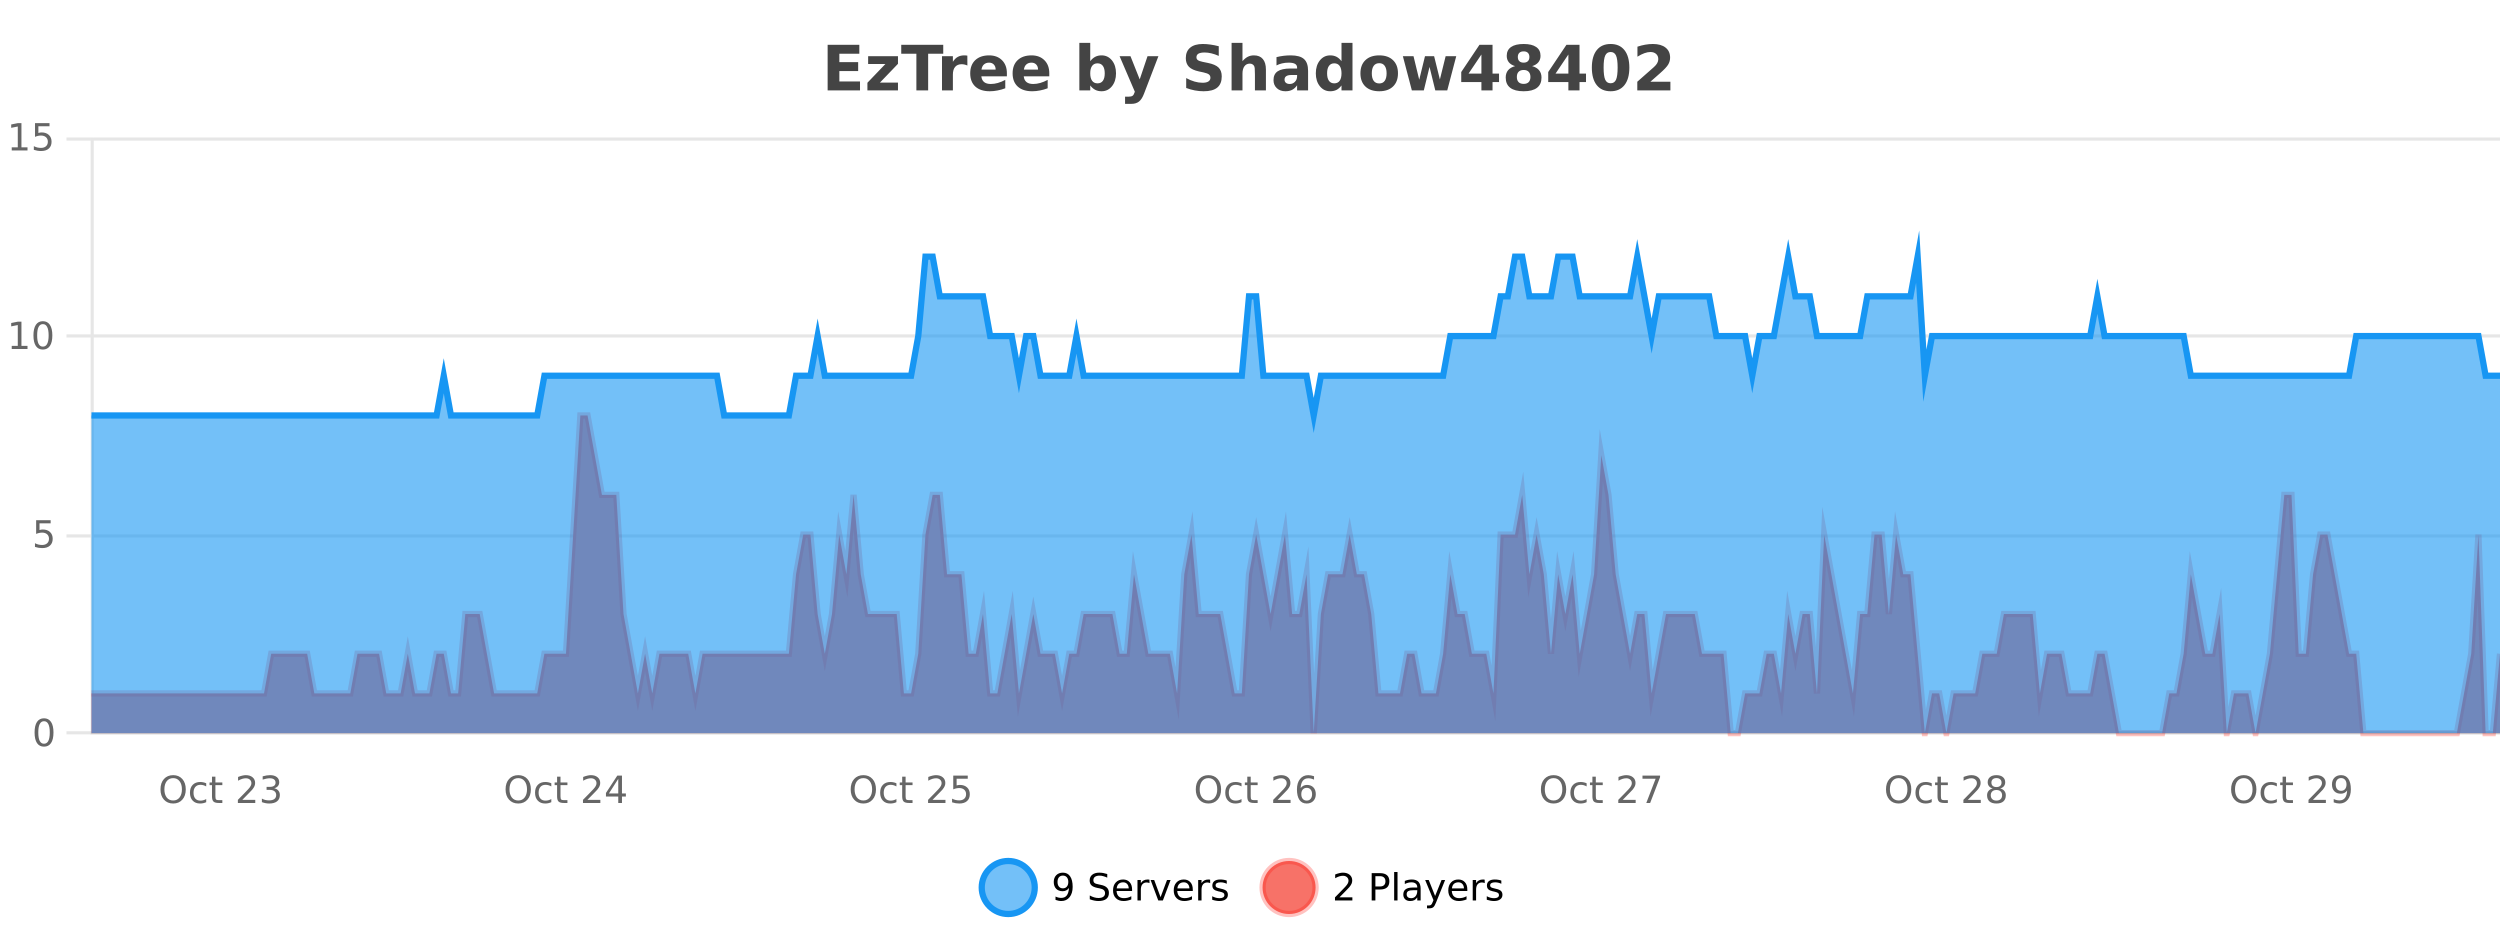 <?xml version="1.0" encoding="UTF-8"?>
<svg xmlns="http://www.w3.org/2000/svg" xmlns:xlink="http://www.w3.org/1999/xlink" width="800pt" height="300pt" viewBox="0 0 800 300" version="1.1">
<defs>
<clipPath id="clip1">
  <path d="M 285 263 L 360 263 L 360 300 L 285 300 Z M 285 263 "/>
</clipPath>
<clipPath id="clip2">
  <path d="M 375 263 L 450 263 L 450 300 L 375 300 Z M 375 263 "/>
</clipPath>
<clipPath id="clip3">
  <path d="M 29.27 132 L 800 132 L 800 234.602 L 29.27 234.602 Z M 29.27 132 "/>
</clipPath>
<clipPath id="clip4">
  <path d="M 28.27 104 L 800 104 L 800 235.602 L 28.27 235.602 Z M 28.27 104 "/>
</clipPath>
<clipPath id="clip5">
  <path d="M 29.27 82 L 800 82 L 800 234.602 L 29.27 234.602 Z M 29.27 82 "/>
</clipPath>
<clipPath id="clip6">
  <path d="M 28.27 53 L 800 53 L 800 162 L 28.27 162 Z M 28.27 53 "/>
</clipPath>
</defs>
<g id="surface1097671">
<rect x="0" y="0" width="800" height="300" style="fill:rgb(100%,100%,100%);fill-opacity:1;stroke:none;"/>
<path style="fill:none;stroke-width:1;stroke-linecap:butt;stroke-linejoin:miter;stroke:rgb(0%,0%,0%);stroke-opacity:0.098;stroke-miterlimit:10;" d="M 30 234.5 L 800 234.5 "/>
<path style="fill:none;stroke-width:1;stroke-linecap:butt;stroke-linejoin:miter;stroke:rgb(0%,0%,0%);stroke-opacity:0.098;stroke-miterlimit:10;" d="M 21.27 234.5 L 29 234.5 "/>
<path style="fill:none;stroke-width:1;stroke-linecap:butt;stroke-linejoin:miter;stroke:rgb(0%,0%,0%);stroke-opacity:0.098;stroke-miterlimit:10;" d="M 30 171.5 L 800 171.5 "/>
<path style="fill:none;stroke-width:1;stroke-linecap:butt;stroke-linejoin:miter;stroke:rgb(0%,0%,0%);stroke-opacity:0.098;stroke-miterlimit:10;" d="M 21.27 171.5 L 29 171.5 "/>
<path style="fill:none;stroke-width:1;stroke-linecap:butt;stroke-linejoin:miter;stroke:rgb(0%,0%,0%);stroke-opacity:0.098;stroke-miterlimit:10;" d="M 30 107.5 L 800 107.5 "/>
<path style="fill:none;stroke-width:1;stroke-linecap:butt;stroke-linejoin:miter;stroke:rgb(0%,0%,0%);stroke-opacity:0.098;stroke-miterlimit:10;" d="M 21.27 107.5 L 29 107.5 "/>
<path style="fill:none;stroke-width:1;stroke-linecap:butt;stroke-linejoin:miter;stroke:rgb(0%,0%,0%);stroke-opacity:0.098;stroke-miterlimit:10;" d="M 30 44.5 L 800 44.5 "/>
<path style="fill:none;stroke-width:1;stroke-linecap:butt;stroke-linejoin:miter;stroke:rgb(0%,0%,0%);stroke-opacity:0.098;stroke-miterlimit:10;" d="M 21.27 44.5 L 29 44.5 "/>
<path style=" stroke:none;fill-rule:nonzero;fill:rgb(9.02%,58.824%,95.294%);fill-opacity:0.6;" d="M 331.121 284 C 331.121 288.688 327.324 292.484 322.637 292.484 C 317.953 292.484 314.152 288.688 314.152 284 C 314.152 279.312 317.953 275.516 322.637 275.516 C 327.324 275.516 331.121 279.312 331.121 284 Z M 331.121 284 "/>
<g clip-path="url(#clip1)" clip-rule="nonzero">
<path style="fill:none;stroke-width:2;stroke-linecap:butt;stroke-linejoin:miter;stroke:rgb(9.02%,58.824%,95.294%);stroke-opacity:1;stroke-miterlimit:10;" d="M 331.121 284 C 331.121 288.688 327.324 292.484 322.637 292.484 C 317.953 292.484 314.152 288.688 314.152 284 C 314.152 279.312 317.953 275.516 322.637 275.516 C 327.324 275.516 331.121 279.312 331.121 284 Z M 331.121 284 "/>
</g>
<path style=" stroke:none;fill-rule:nonzero;fill:rgb(0%,0%,0%);fill-opacity:1;" d="M 337.766 287.969 L 337.766 286.891 C 338.066 287.039 338.367 287.148 338.672 287.219 C 338.973 287.293 339.273 287.328 339.578 287.328 C 340.359 287.328 340.953 287.07 341.359 286.547 C 341.773 286.016 342.008 285.215 342.062 284.141 C 341.844 284.484 341.555 284.746 341.203 284.922 C 340.859 285.102 340.473 285.188 340.047 285.188 C 339.172 285.188 338.477 284.93 337.969 284.406 C 337.457 283.875 337.203 283.148 337.203 282.219 C 337.203 281.324 337.469 280.605 338 280.062 C 338.531 279.523 339.238 279.25 340.125 279.25 C 341.133 279.25 341.906 279.641 342.438 280.422 C 342.977 281.195 343.25 282.32 343.25 283.797 C 343.25 285.172 342.922 286.273 342.266 287.094 C 341.609 287.918 340.727 288.328 339.625 288.328 C 339.32 288.328 339.02 288.297 338.719 288.234 C 338.414 288.18 338.098 288.094 337.766 287.969 Z M 340.125 284.266 C 340.656 284.266 341.078 284.086 341.391 283.719 C 341.703 283.355 341.859 282.855 341.859 282.219 C 341.859 281.594 341.703 281.102 341.391 280.734 C 341.078 280.371 340.656 280.188 340.125 280.188 C 339.594 280.188 339.172 280.371 338.859 280.734 C 338.555 281.102 338.406 281.594 338.406 282.219 C 338.406 282.855 338.555 283.355 338.859 283.719 C 339.172 284.086 339.594 284.266 340.125 284.266 Z M 354.32 279.688 L 354.32 280.844 C 353.871 280.637 353.445 280.48 353.039 280.375 C 352.641 280.262 352.262 280.203 351.898 280.203 C 351.25 280.203 350.75 280.328 350.398 280.578 C 350.055 280.828 349.883 281.188 349.883 281.656 C 349.883 282.043 349.996 282.336 350.227 282.531 C 350.453 282.73 350.898 282.887 351.555 283 L 352.258 283.156 C 353.141 283.324 353.793 283.621 354.211 284.047 C 354.637 284.465 354.852 285.027 354.852 285.734 C 354.852 286.59 354.562 287.234 353.992 287.672 C 353.43 288.109 352.594 288.328 351.492 288.328 C 351.086 288.328 350.648 288.281 350.18 288.188 C 349.711 288.094 349.227 287.953 348.727 287.766 L 348.727 286.547 C 349.203 286.82 349.672 287.023 350.133 287.156 C 350.602 287.293 351.055 287.359 351.492 287.359 C 352.168 287.359 352.688 287.23 353.055 286.969 C 353.43 286.699 353.617 286.32 353.617 285.828 C 353.617 285.402 353.48 285.07 353.211 284.828 C 352.949 284.578 352.516 284.398 351.914 284.281 L 351.195 284.141 C 350.309 283.965 349.668 283.688 349.273 283.312 C 348.887 282.938 348.695 282.418 348.695 281.75 C 348.695 280.969 348.965 280.359 349.508 279.922 C 350.047 279.477 350.797 279.25 351.758 279.25 C 352.172 279.25 352.59 279.289 353.008 279.359 C 353.434 279.434 353.871 279.543 354.32 279.688 Z M 362.266 284.609 L 362.266 285.125 L 357.297 285.125 C 357.348 285.875 357.57 286.445 357.969 286.828 C 358.375 287.215 358.93 287.406 359.641 287.406 C 360.055 287.406 360.457 287.359 360.844 287.266 C 361.238 287.164 361.629 287.008 362.016 286.797 L 362.016 287.828 C 361.617 287.984 361.219 288.105 360.812 288.188 C 360.406 288.281 359.992 288.328 359.578 288.328 C 358.535 288.328 357.707 288.027 357.094 287.422 C 356.477 286.809 356.172 285.98 356.172 284.938 C 356.172 283.867 356.461 283.016 357.047 282.391 C 357.629 281.758 358.41 281.438 359.391 281.438 C 360.273 281.438 360.973 281.727 361.484 282.297 C 362.004 282.859 362.266 283.633 362.266 284.609 Z M 361.188 284.281 C 361.176 283.699 361.008 283.23 360.688 282.875 C 360.363 282.523 359.938 282.344 359.406 282.344 C 358.801 282.344 358.316 282.516 357.953 282.859 C 357.598 283.203 357.395 283.684 357.344 284.297 Z M 367.836 282.594 C 367.711 282.531 367.574 282.484 367.43 282.453 C 367.293 282.414 367.137 282.391 366.961 282.391 C 366.355 282.391 365.887 282.59 365.555 282.984 C 365.23 283.383 365.07 283.953 365.07 284.703 L 365.07 288.156 L 363.992 288.156 L 363.992 281.594 L 365.07 281.594 L 365.07 282.609 C 365.297 282.215 365.594 281.922 365.961 281.734 C 366.324 281.539 366.766 281.438 367.289 281.438 C 367.359 281.438 367.438 281.445 367.523 281.453 C 367.617 281.465 367.715 281.48 367.82 281.5 Z M 368.195 281.594 L 369.336 281.594 L 371.383 287.094 L 373.445 281.594 L 374.586 281.594 L 372.117 288.156 L 370.648 288.156 Z M 381.688 284.609 L 381.688 285.125 L 376.719 285.125 C 376.77 285.875 376.992 286.445 377.391 286.828 C 377.797 287.215 378.352 287.406 379.062 287.406 C 379.477 287.406 379.879 287.359 380.266 287.266 C 380.66 287.164 381.051 287.008 381.438 286.797 L 381.438 287.828 C 381.039 287.984 380.641 288.105 380.234 288.188 C 379.828 288.281 379.414 288.328 379 288.328 C 377.957 288.328 377.129 288.027 376.516 287.422 C 375.898 286.809 375.594 285.98 375.594 284.938 C 375.594 283.867 375.883 283.016 376.469 282.391 C 377.051 281.758 377.832 281.438 378.812 281.438 C 379.695 281.438 380.395 281.727 380.906 282.297 C 381.426 282.859 381.688 283.633 381.688 284.609 Z M 380.609 284.281 C 380.598 283.699 380.43 283.23 380.109 282.875 C 379.785 282.523 379.359 282.344 378.828 282.344 C 378.223 282.344 377.738 282.516 377.375 282.859 C 377.02 283.203 376.816 283.684 376.766 284.297 Z M 387.258 282.594 C 387.133 282.531 386.996 282.484 386.852 282.453 C 386.715 282.414 386.559 282.391 386.383 282.391 C 385.777 282.391 385.309 282.59 384.977 282.984 C 384.652 283.383 384.492 283.953 384.492 284.703 L 384.492 288.156 L 383.414 288.156 L 383.414 281.594 L 384.492 281.594 L 384.492 282.609 C 384.719 282.215 385.016 281.922 385.383 281.734 C 385.746 281.539 386.188 281.438 386.711 281.438 C 386.781 281.438 386.859 281.445 386.945 281.453 C 387.039 281.465 387.137 281.48 387.242 281.5 Z M 392.562 281.781 L 392.562 282.812 C 392.258 282.656 391.941 282.543 391.609 282.469 C 391.285 282.387 390.945 282.344 390.594 282.344 C 390.062 282.344 389.66 282.43 389.391 282.594 C 389.117 282.75 388.984 282.996 388.984 283.328 C 388.984 283.578 389.078 283.777 389.266 283.922 C 389.461 284.059 389.852 284.188 390.438 284.312 L 390.797 284.406 C 391.566 284.562 392.113 284.793 392.438 285.094 C 392.758 285.398 392.922 285.812 392.922 286.344 C 392.922 286.961 392.676 287.445 392.188 287.797 C 391.707 288.152 391.047 288.328 390.203 288.328 C 389.848 288.328 389.477 288.289 389.094 288.219 C 388.719 288.156 388.32 288.059 387.906 287.922 L 387.906 286.797 C 388.301 287.008 388.691 287.164 389.078 287.266 C 389.461 287.371 389.848 287.422 390.234 287.422 C 390.734 287.422 391.117 287.34 391.391 287.172 C 391.672 286.996 391.812 286.746 391.812 286.422 C 391.812 286.133 391.711 285.906 391.516 285.75 C 391.316 285.594 390.883 285.445 390.219 285.297 L 389.844 285.219 C 389.176 285.074 388.691 284.855 388.391 284.562 C 388.098 284.273 387.953 283.875 387.953 283.375 C 387.953 282.75 388.172 282.273 388.609 281.938 C 389.047 281.605 389.664 281.438 390.469 281.438 C 390.863 281.438 391.238 281.469 391.594 281.531 C 391.945 281.586 392.27 281.668 392.562 281.781 Z M 332.637 277.016 "/>
<path style=" stroke:none;fill-rule:nonzero;fill:rgb(96.863%,44.706%,40.784%);fill-opacity:1;" d="M 420.988 284 C 420.988 288.688 417.191 292.484 412.504 292.484 C 407.82 292.484 404.02 288.688 404.02 284 C 404.02 279.312 407.82 275.516 412.504 275.516 C 417.191 275.516 420.988 279.312 420.988 284 Z M 420.988 284 "/>
<g clip-path="url(#clip2)" clip-rule="nonzero">
<path style="fill:none;stroke-width:2;stroke-linecap:butt;stroke-linejoin:miter;stroke:rgb(100%,4.706%,0%);stroke-opacity:0.247;stroke-miterlimit:10;" d="M 420.988 284 C 420.988 288.688 417.191 292.484 412.504 292.484 C 407.82 292.484 404.02 288.688 404.02 284 C 404.02 279.312 407.82 275.516 412.504 275.516 C 417.191 275.516 420.988 279.312 420.988 284 Z M 420.988 284 "/>
</g>
<path style=" stroke:none;fill-rule:nonzero;fill:rgb(0%,0%,0%);fill-opacity:1;" d="M 428.617 287.156 L 432.758 287.156 L 432.758 288.156 L 427.195 288.156 L 427.195 287.156 C 427.641 286.699 428.25 286.078 429.023 285.297 C 429.805 284.508 430.293 283.996 430.492 283.766 C 430.875 283.352 431.141 282.996 431.289 282.703 C 431.445 282.402 431.523 282.109 431.523 281.828 C 431.523 281.359 431.355 280.98 431.023 280.688 C 430.699 280.398 430.277 280.25 429.758 280.25 C 429.383 280.25 428.984 280.312 428.57 280.438 C 428.164 280.562 427.727 280.762 427.258 281.031 L 427.258 279.828 C 427.734 279.641 428.18 279.5 428.586 279.406 C 429 279.305 429.383 279.25 429.727 279.25 C 430.633 279.25 431.355 279.48 431.898 279.938 C 432.438 280.387 432.711 280.992 432.711 281.75 C 432.711 282.105 432.641 282.445 432.508 282.766 C 432.371 283.09 432.125 283.469 431.773 283.906 C 431.668 284.023 431.355 284.352 430.836 284.891 C 430.312 285.434 429.574 286.188 428.617 287.156 Z M 440.125 280.375 L 440.125 283.672 L 441.609 283.672 C 442.16 283.672 442.586 283.531 442.891 283.25 C 443.191 282.961 443.344 282.547 443.344 282.016 C 443.344 281.496 443.191 281.094 442.891 280.812 C 442.586 280.523 442.16 280.375 441.609 280.375 Z M 438.938 279.406 L 441.609 279.406 C 442.598 279.406 443.344 279.633 443.844 280.078 C 444.344 280.516 444.594 281.164 444.594 282.016 C 444.594 282.883 444.344 283.539 443.844 283.984 C 443.344 284.422 442.598 284.641 441.609 284.641 L 440.125 284.641 L 440.125 288.156 L 438.938 288.156 Z M 446.129 279.031 L 447.207 279.031 L 447.207 288.156 L 446.129 288.156 Z M 452.445 284.859 C 451.578 284.859 450.977 284.961 450.633 285.156 C 450.297 285.355 450.133 285.695 450.133 286.172 C 450.133 286.559 450.258 286.867 450.508 287.094 C 450.766 287.312 451.109 287.422 451.539 287.422 C 452.141 287.422 452.621 287.215 452.977 286.797 C 453.34 286.371 453.523 285.805 453.523 285.094 L 453.523 284.859 Z M 454.602 284.406 L 454.602 288.156 L 453.523 288.156 L 453.523 287.156 C 453.273 287.555 452.965 287.852 452.602 288.047 C 452.234 288.234 451.789 288.328 451.258 288.328 C 450.578 288.328 450.043 288.141 449.648 287.766 C 449.25 287.383 449.055 286.875 449.055 286.25 C 449.055 285.512 449.297 284.953 449.789 284.578 C 450.289 284.203 451.027 284.016 452.008 284.016 L 453.523 284.016 L 453.523 283.906 C 453.523 283.406 453.355 283.023 453.023 282.75 C 452.699 282.48 452.246 282.344 451.664 282.344 C 451.289 282.344 450.918 282.391 450.555 282.484 C 450.199 282.578 449.859 282.715 449.539 282.891 L 449.539 281.891 C 449.934 281.734 450.312 281.621 450.68 281.547 C 451.055 281.477 451.418 281.438 451.773 281.438 C 452.719 281.438 453.43 281.684 453.898 282.172 C 454.367 282.664 454.602 283.406 454.602 284.406 Z M 459.551 288.766 C 459.246 289.547 458.949 290.055 458.66 290.297 C 458.367 290.535 457.98 290.656 457.504 290.656 L 456.645 290.656 L 456.645 289.75 L 457.27 289.75 C 457.57 289.75 457.801 289.676 457.957 289.531 C 458.121 289.395 458.305 289.066 458.504 288.547 L 458.707 288.047 L 456.051 281.594 L 457.191 281.594 L 459.238 286.719 L 461.301 281.594 L 462.441 281.594 Z M 469.543 284.609 L 469.543 285.125 L 464.574 285.125 C 464.625 285.875 464.848 286.445 465.246 286.828 C 465.652 287.215 466.207 287.406 466.918 287.406 C 467.332 287.406 467.734 287.359 468.121 287.266 C 468.516 287.164 468.906 287.008 469.293 286.797 L 469.293 287.828 C 468.895 287.984 468.496 288.105 468.09 288.188 C 467.684 288.281 467.27 288.328 466.855 288.328 C 465.812 288.328 464.984 288.027 464.371 287.422 C 463.754 286.809 463.449 285.98 463.449 284.938 C 463.449 283.867 463.738 283.016 464.324 282.391 C 464.906 281.758 465.688 281.438 466.668 281.438 C 467.551 281.438 468.25 281.727 468.762 282.297 C 469.281 282.859 469.543 283.633 469.543 284.609 Z M 468.465 284.281 C 468.453 283.699 468.285 283.23 467.965 282.875 C 467.641 282.523 467.215 282.344 466.684 282.344 C 466.078 282.344 465.594 282.516 465.23 282.859 C 464.875 283.203 464.672 283.684 464.621 284.297 Z M 475.113 282.594 C 474.988 282.531 474.852 282.484 474.707 282.453 C 474.57 282.414 474.414 282.391 474.238 282.391 C 473.633 282.391 473.164 282.59 472.832 282.984 C 472.508 283.383 472.348 283.953 472.348 284.703 L 472.348 288.156 L 471.27 288.156 L 471.27 281.594 L 472.348 281.594 L 472.348 282.609 C 472.574 282.215 472.871 281.922 473.238 281.734 C 473.602 281.539 474.043 281.438 474.566 281.438 C 474.637 281.438 474.715 281.445 474.801 281.453 C 474.895 281.465 474.992 281.48 475.098 281.5 Z M 480.422 281.781 L 480.422 282.812 C 480.117 282.656 479.801 282.543 479.469 282.469 C 479.145 282.387 478.805 282.344 478.453 282.344 C 477.922 282.344 477.52 282.43 477.25 282.594 C 476.977 282.75 476.844 282.996 476.844 283.328 C 476.844 283.578 476.938 283.777 477.125 283.922 C 477.32 284.059 477.711 284.188 478.297 284.312 L 478.656 284.406 C 479.426 284.562 479.973 284.793 480.297 285.094 C 480.617 285.398 480.781 285.812 480.781 286.344 C 480.781 286.961 480.535 287.445 480.047 287.797 C 479.566 288.152 478.906 288.328 478.062 288.328 C 477.707 288.328 477.336 288.289 476.953 288.219 C 476.578 288.156 476.18 288.059 475.766 287.922 L 475.766 286.797 C 476.16 287.008 476.551 287.164 476.938 287.266 C 477.32 287.371 477.707 287.422 478.094 287.422 C 478.594 287.422 478.977 287.34 479.25 287.172 C 479.531 286.996 479.672 286.746 479.672 286.422 C 479.672 286.133 479.57 285.906 479.375 285.75 C 479.176 285.594 478.742 285.445 478.078 285.297 L 477.703 285.219 C 477.035 285.074 476.551 284.855 476.25 284.562 C 475.957 284.273 475.812 283.875 475.812 283.375 C 475.812 282.75 476.031 282.273 476.469 281.938 C 476.906 281.605 477.523 281.438 478.328 281.438 C 478.723 281.438 479.098 281.469 479.453 281.531 C 479.805 281.586 480.129 281.668 480.422 281.781 Z M 422.504 277.016 "/>
<path style=" stroke:none;fill-rule:nonzero;fill:rgb(26.667%,26.667%,26.667%);fill-opacity:1;" d="M 264.844 14.344 L 274.984 14.344 L 274.984 17.188 L 268.594 17.188 L 268.594 19.891 L 274.609 19.891 L 274.609 22.734 L 268.594 22.734 L 268.594 26.078 L 275.203 26.078 L 275.203 28.922 L 264.844 28.922 Z M 277.805 17.984 L 287.352 17.984 L 287.352 20.422 L 281.586 26.422 L 287.352 26.422 L 287.352 28.922 L 277.57 28.922 L 277.57 26.484 L 283.32 20.484 L 277.805 20.484 Z M 288.398 14.344 L 301.836 14.344 L 301.836 17.188 L 297.008 17.188 L 297.008 28.922 L 293.242 28.922 L 293.242 17.188 L 288.398 17.188 Z M 309.562 20.969 C 309.25 20.824 308.941 20.719 308.641 20.656 C 308.336 20.586 308.035 20.547 307.734 20.547 C 306.828 20.547 306.129 20.836 305.641 21.406 C 305.16 21.98 304.922 22.805 304.922 23.875 L 304.922 28.922 L 301.438 28.922 L 301.438 17.984 L 304.922 17.984 L 304.922 19.781 C 305.367 19.062 305.883 18.543 306.469 18.219 C 307.051 17.887 307.75 17.719 308.562 17.719 C 308.688 17.719 308.816 17.727 308.953 17.734 C 309.086 17.746 309.285 17.766 309.547 17.797 Z M 322.203 23.422 L 322.203 24.422 L 314.031 24.422 C 314.113 25.246 314.41 25.859 314.922 26.266 C 315.43 26.672 316.141 26.875 317.047 26.875 C 317.785 26.875 318.539 26.766 319.312 26.547 C 320.082 26.328 320.875 26 321.688 25.562 L 321.688 28.25 C 320.863 28.562 320.035 28.797 319.203 28.953 C 318.379 29.117 317.555 29.203 316.734 29.203 C 314.754 29.203 313.211 28.703 312.109 27.703 C 311.016 26.695 310.469 25.281 310.469 23.469 C 310.469 21.68 311.004 20.273 312.078 19.25 C 313.16 18.23 314.645 17.719 316.531 17.719 C 318.25 17.719 319.625 18.242 320.656 19.281 C 321.688 20.312 322.203 21.695 322.203 23.422 Z M 318.609 22.266 C 318.609 21.602 318.414 21.062 318.031 20.656 C 317.645 20.25 317.141 20.047 316.516 20.047 C 315.836 20.047 315.285 20.242 314.859 20.625 C 314.441 21 314.18 21.547 314.078 22.266 Z M 335.77 23.422 L 335.77 24.422 L 327.598 24.422 C 327.68 25.246 327.977 25.859 328.488 26.266 C 328.996 26.672 329.707 26.875 330.613 26.875 C 331.352 26.875 332.105 26.766 332.879 26.547 C 333.648 26.328 334.441 26 335.254 25.562 L 335.254 28.25 C 334.43 28.562 333.602 28.797 332.77 28.953 C 331.945 29.117 331.121 29.203 330.301 29.203 C 328.32 29.203 326.777 28.703 325.676 27.703 C 324.582 26.695 324.035 25.281 324.035 23.469 C 324.035 21.68 324.57 20.273 325.645 19.25 C 326.727 18.23 328.211 17.719 330.098 17.719 C 331.816 17.719 333.191 18.242 334.223 19.281 C 335.254 20.312 335.77 21.695 335.77 23.422 Z M 332.176 22.266 C 332.176 21.602 331.98 21.062 331.598 20.656 C 331.211 20.25 330.707 20.047 330.082 20.047 C 329.402 20.047 328.852 20.242 328.426 20.625 C 328.008 21 327.746 21.547 327.645 22.266 Z M 351.203 26.672 C 351.953 26.672 352.523 26.402 352.922 25.859 C 353.316 25.309 353.516 24.512 353.516 23.469 C 353.516 22.43 353.316 21.637 352.922 21.094 C 352.523 20.543 351.953 20.266 351.203 20.266 C 350.453 20.266 349.875 20.543 349.469 21.094 C 349.07 21.637 348.875 22.43 348.875 23.469 C 348.875 24.5 349.07 25.293 349.469 25.844 C 349.875 26.398 350.453 26.672 351.203 26.672 Z M 348.875 19.578 C 349.363 18.945 349.898 18.477 350.484 18.172 C 351.066 17.871 351.738 17.719 352.5 17.719 C 353.852 17.719 354.961 18.258 355.828 19.328 C 356.691 20.402 357.125 21.781 357.125 23.469 C 357.125 25.148 356.691 26.523 355.828 27.594 C 354.961 28.668 353.852 29.203 352.5 29.203 C 351.738 29.203 351.066 29.051 350.484 28.75 C 349.898 28.449 349.363 27.98 348.875 27.344 L 348.875 28.922 L 345.391 28.922 L 345.391 13.719 L 348.875 13.719 Z M 358.27 17.984 L 361.754 17.984 L 364.707 25.406 L 367.207 17.984 L 370.691 17.984 L 366.098 29.953 C 365.637 31.172 365.098 32.02 364.473 32.5 C 363.855 32.988 363.051 33.234 362.051 33.234 L 360.02 33.234 L 360.02 30.938 L 361.113 30.938 C 361.707 30.938 362.137 30.844 362.41 30.656 C 362.68 30.469 362.887 30.129 363.035 29.641 L 363.145 29.344 Z M 390.004 14.797 L 390.004 17.891 C 389.199 17.527 388.418 17.258 387.66 17.078 C 386.898 16.891 386.18 16.797 385.504 16.797 C 384.605 16.797 383.941 16.922 383.504 17.172 C 383.074 17.422 382.863 17.809 382.863 18.328 C 382.863 18.715 383.008 19.016 383.301 19.234 C 383.59 19.453 384.117 19.641 384.879 19.797 L 386.473 20.125 C 388.098 20.449 389.246 20.945 389.926 21.609 C 390.613 22.277 390.957 23.219 390.957 24.438 C 390.957 26.043 390.477 27.242 389.52 28.031 C 388.57 28.812 387.117 29.203 385.16 29.203 C 384.23 29.203 383.301 29.113 382.363 28.938 C 381.434 28.762 380.508 28.5 379.582 28.156 L 379.582 24.984 C 380.508 25.484 381.402 25.859 382.27 26.109 C 383.145 26.359 383.988 26.484 384.801 26.484 C 385.621 26.484 386.246 26.352 386.676 26.078 C 387.113 25.797 387.332 25.402 387.332 24.891 C 387.332 24.445 387.18 24.094 386.879 23.844 C 386.586 23.594 385.996 23.371 385.113 23.172 L 383.66 22.859 C 382.199 22.547 381.133 22.055 380.457 21.375 C 379.789 20.688 379.457 19.762 379.457 18.594 C 379.457 17.148 379.926 16.031 380.863 15.25 C 381.801 14.469 383.148 14.078 384.91 14.078 C 385.711 14.078 386.535 14.141 387.379 14.266 C 388.223 14.383 389.098 14.559 390.004 14.797 Z M 405.094 22.266 L 405.094 28.922 L 401.578 28.922 L 401.578 23.844 C 401.578 22.887 401.555 22.23 401.516 21.875 C 401.473 21.512 401.398 21.246 401.297 21.078 C 401.16 20.852 400.973 20.672 400.734 20.547 C 400.504 20.422 400.238 20.359 399.938 20.359 C 399.207 20.359 398.633 20.641 398.219 21.203 C 397.801 21.766 397.594 22.547 397.594 23.547 L 397.594 28.922 L 394.109 28.922 L 394.109 13.719 L 397.594 13.719 L 397.594 19.578 C 398.125 18.945 398.688 18.477 399.281 18.172 C 399.875 17.871 400.523 17.719 401.234 17.719 C 402.504 17.719 403.461 18.109 404.109 18.891 C 404.766 19.664 405.094 20.789 405.094 22.266 Z M 413.242 24 C 412.512 24 411.965 24.125 411.602 24.375 C 411.234 24.617 411.055 24.98 411.055 25.469 C 411.055 25.906 411.199 26.25 411.492 26.5 C 411.793 26.75 412.203 26.875 412.727 26.875 C 413.383 26.875 413.934 26.641 414.383 26.172 C 414.84 25.703 415.07 25.117 415.07 24.406 L 415.07 24 Z M 418.586 22.688 L 418.586 28.922 L 415.07 28.922 L 415.07 27.297 C 414.602 27.965 414.07 28.449 413.477 28.75 C 412.891 29.051 412.18 29.203 411.336 29.203 C 410.211 29.203 409.293 28.875 408.586 28.219 C 407.875 27.555 407.523 26.695 407.523 25.641 C 407.523 24.359 407.961 23.422 408.836 22.828 C 409.719 22.227 411.109 21.922 413.008 21.922 L 415.07 21.922 L 415.07 21.641 C 415.07 21.09 414.852 20.688 414.414 20.438 C 413.977 20.18 413.293 20.047 412.367 20.047 C 411.617 20.047 410.918 20.125 410.273 20.281 C 409.625 20.43 409.027 20.648 408.477 20.938 L 408.477 18.281 C 409.227 18.094 409.977 17.953 410.727 17.859 C 411.484 17.766 412.246 17.719 413.008 17.719 C 414.977 17.719 416.398 18.109 417.273 18.891 C 418.148 19.664 418.586 20.93 418.586 22.688 Z M 429.281 19.578 L 429.281 13.719 L 432.797 13.719 L 432.797 28.922 L 429.281 28.922 L 429.281 27.344 C 428.801 27.992 428.27 28.465 427.688 28.766 C 427.102 29.055 426.43 29.203 425.672 29.203 C 424.328 29.203 423.223 28.668 422.359 27.594 C 421.492 26.523 421.062 25.148 421.062 23.469 C 421.062 21.781 421.492 20.402 422.359 19.328 C 423.223 18.258 424.328 17.719 425.672 17.719 C 426.43 17.719 427.102 17.871 427.688 18.172 C 428.27 18.477 428.801 18.945 429.281 19.578 Z M 426.969 26.672 C 427.719 26.672 428.289 26.402 428.688 25.859 C 429.082 25.309 429.281 24.512 429.281 23.469 C 429.281 22.43 429.082 21.637 428.688 21.094 C 428.289 20.543 427.719 20.266 426.969 20.266 C 426.227 20.266 425.66 20.543 425.266 21.094 C 424.867 21.637 424.672 22.43 424.672 23.469 C 424.672 24.512 424.867 25.309 425.266 25.859 C 425.66 26.402 426.227 26.672 426.969 26.672 Z M 441.367 20.219 C 440.586 20.219 439.992 20.5 439.586 21.062 C 439.18 21.617 438.977 22.418 438.977 23.469 C 438.977 24.512 439.18 25.312 439.586 25.875 C 439.992 26.43 440.586 26.703 441.367 26.703 C 442.125 26.703 442.703 26.43 443.102 25.875 C 443.508 25.312 443.711 24.512 443.711 23.469 C 443.711 22.418 443.508 21.617 443.102 21.062 C 442.703 20.5 442.125 20.219 441.367 20.219 Z M 441.367 17.719 C 443.242 17.719 444.703 18.23 445.758 19.25 C 446.82 20.262 447.352 21.668 447.352 23.469 C 447.352 25.262 446.82 26.668 445.758 27.688 C 444.703 28.699 443.242 29.203 441.367 29.203 C 439.469 29.203 437.992 28.699 436.93 27.688 C 435.867 26.668 435.336 25.262 435.336 23.469 C 435.336 21.668 435.867 20.262 436.93 19.25 C 437.992 18.23 439.469 17.719 441.367 17.719 Z M 448.918 17.984 L 452.324 17.984 L 454.152 25.516 L 455.996 17.984 L 458.918 17.984 L 460.762 25.438 L 462.605 17.984 L 465.996 17.984 L 463.121 28.922 L 459.293 28.922 L 457.449 21.406 L 455.621 28.922 L 451.793 28.922 Z M 474.051 17.438 L 469.941 23.547 L 474.051 23.547 Z M 473.426 14.344 L 477.613 14.344 L 477.613 23.547 L 479.691 23.547 L 479.691 26.266 L 477.613 26.266 L 477.613 28.922 L 474.051 28.922 L 474.051 26.266 L 467.598 26.266 L 467.598 23.047 Z M 487.578 22.391 C 486.867 22.391 486.328 22.586 485.953 22.969 C 485.578 23.355 485.391 23.906 485.391 24.625 C 485.391 25.344 485.578 25.898 485.953 26.281 C 486.328 26.656 486.867 26.844 487.578 26.844 C 488.273 26.844 488.805 26.656 489.172 26.281 C 489.547 25.898 489.734 25.344 489.734 24.625 C 489.734 23.906 489.547 23.355 489.172 22.969 C 488.805 22.586 488.273 22.391 487.578 22.391 Z M 484.828 21.156 C 483.941 20.887 483.273 20.477 482.828 19.922 C 482.379 19.371 482.156 18.684 482.156 17.859 C 482.156 16.633 482.613 15.695 483.531 15.047 C 484.445 14.402 485.797 14.078 487.578 14.078 C 489.336 14.078 490.676 14.402 491.594 15.047 C 492.508 15.684 492.969 16.621 492.969 17.859 C 492.969 18.684 492.738 19.371 492.281 19.922 C 491.832 20.477 491.164 20.887 490.281 21.156 C 491.27 21.43 492.016 21.871 492.516 22.484 C 493.023 23.102 493.281 23.875 493.281 24.812 C 493.281 26.262 492.801 27.355 491.844 28.094 C 490.883 28.836 489.461 29.203 487.578 29.203 C 485.68 29.203 484.25 28.836 483.281 28.094 C 482.312 27.355 481.828 26.262 481.828 24.812 C 481.828 23.875 482.078 23.102 482.578 22.484 C 483.086 21.871 483.836 21.43 484.828 21.156 Z M 485.703 18.234 C 485.703 18.82 485.863 19.266 486.188 19.578 C 486.508 19.891 486.973 20.047 487.578 20.047 C 488.16 20.047 488.609 19.891 488.922 19.578 C 489.242 19.266 489.406 18.82 489.406 18.234 C 489.406 17.664 489.242 17.219 488.922 16.906 C 488.609 16.594 488.16 16.438 487.578 16.438 C 486.973 16.438 486.508 16.594 486.188 16.906 C 485.863 17.219 485.703 17.664 485.703 18.234 Z M 501.883 17.438 L 497.773 23.547 L 501.883 23.547 Z M 501.258 14.344 L 505.445 14.344 L 505.445 23.547 L 507.523 23.547 L 507.523 26.266 L 505.445 26.266 L 505.445 28.922 L 501.883 28.922 L 501.883 26.266 L 495.43 26.266 L 495.43 23.047 Z M 517.641 21.609 C 517.641 19.789 517.469 18.508 517.125 17.766 C 516.781 17.016 516.207 16.641 515.406 16.641 C 514.594 16.641 514.016 17.016 513.672 17.766 C 513.328 18.508 513.156 19.789 513.156 21.609 C 513.156 23.453 513.328 24.758 513.672 25.516 C 514.016 26.266 514.594 26.641 515.406 26.641 C 516.207 26.641 516.781 26.266 517.125 25.516 C 517.469 24.758 517.641 23.453 517.641 21.609 Z M 521.391 21.641 C 521.391 24.059 520.867 25.922 519.828 27.234 C 518.785 28.547 517.312 29.203 515.406 29.203 C 513.477 29.203 511.992 28.547 510.953 27.234 C 509.91 25.922 509.391 24.059 509.391 21.641 C 509.391 19.227 509.91 17.359 510.953 16.047 C 511.992 14.734 513.477 14.078 515.406 14.078 C 517.312 14.078 518.785 14.734 519.828 16.047 C 520.867 17.359 521.391 19.227 521.391 21.641 Z M 528.121 26.156 L 534.527 26.156 L 534.527 28.922 L 523.934 28.922 L 523.934 26.156 L 529.262 21.453 C 529.738 21.027 530.09 20.609 530.309 20.203 C 530.535 19.789 530.652 19.359 530.652 18.922 C 530.652 18.234 530.422 17.684 529.965 17.266 C 529.504 16.852 528.895 16.641 528.137 16.641 C 527.551 16.641 526.91 16.766 526.215 17.016 C 525.516 17.266 524.77 17.641 523.98 18.141 L 523.98 14.938 C 524.824 14.656 525.656 14.445 526.48 14.297 C 527.312 14.152 528.125 14.078 528.918 14.078 C 530.668 14.078 532.02 14.465 532.98 15.234 C 533.949 15.996 534.434 17.062 534.434 18.438 C 534.434 19.242 534.223 19.984 533.809 20.672 C 533.402 21.352 532.543 22.266 531.23 23.422 Z M 263 10.359 "/>
<path style="fill:none;stroke-width:1;stroke-linecap:butt;stroke-linejoin:miter;stroke:rgb(0%,0%,0%);stroke-opacity:0.098;stroke-miterlimit:10;" d="M 29 234.5 L 801 234.5 "/>
<path style=" stroke:none;fill-rule:nonzero;fill:rgb(40%,40%,40%);fill-opacity:1;" d="M 55.418 249 C 54.551 249 53.863 249.324 53.355 249.969 C 52.855 250.605 52.605 251.48 52.605 252.594 C 52.605 253.688 52.855 254.559 53.355 255.203 C 53.863 255.84 54.551 256.156 55.418 256.156 C 56.27 256.156 56.949 255.84 57.449 255.203 C 57.957 254.559 58.215 253.688 58.215 252.594 C 58.215 251.48 57.957 250.605 57.449 249.969 C 56.949 249.324 56.27 249 55.418 249 Z M 55.418 248.047 C 56.637 248.047 57.609 248.461 58.34 249.281 C 59.078 250.105 59.449 251.211 59.449 252.594 C 59.449 253.969 59.078 255.07 58.34 255.891 C 57.609 256.715 56.637 257.125 55.418 257.125 C 54.188 257.125 53.203 256.715 52.465 255.891 C 51.723 255.07 51.355 253.969 51.355 252.594 C 51.355 251.211 51.723 250.105 52.465 249.281 C 53.203 248.461 54.188 248.047 55.418 248.047 Z M 65.988 250.641 L 65.988 251.656 C 65.676 251.48 65.367 251.352 65.066 251.266 C 64.762 251.184 64.457 251.141 64.145 251.141 C 63.434 251.141 62.887 251.367 62.504 251.812 C 62.117 252.25 61.926 252.871 61.926 253.672 C 61.926 254.477 62.117 255.102 62.504 255.547 C 62.887 255.984 63.434 256.203 64.145 256.203 C 64.457 256.203 64.762 256.164 65.066 256.078 C 65.367 255.996 65.676 255.871 65.988 255.703 L 65.988 256.703 C 65.684 256.84 65.371 256.945 65.051 257.016 C 64.727 257.086 64.383 257.125 64.02 257.125 C 63.027 257.125 62.242 256.82 61.66 256.203 C 61.074 255.578 60.785 254.734 60.785 253.672 C 60.785 252.609 61.074 251.773 61.66 251.156 C 62.254 250.543 63.066 250.234 64.098 250.234 C 64.418 250.234 64.738 250.273 65.051 250.344 C 65.371 250.406 65.684 250.508 65.988 250.641 Z M 68.93 248.531 L 68.93 250.391 L 71.148 250.391 L 71.148 251.234 L 68.93 251.234 L 68.93 254.797 C 68.93 255.328 69 255.672 69.148 255.828 C 69.293 255.977 69.59 256.047 70.039 256.047 L 71.148 256.047 L 71.148 256.953 L 70.039 256.953 C 69.203 256.953 68.625 256.797 68.305 256.484 C 67.992 256.172 67.836 255.609 67.836 254.797 L 67.836 251.234 L 67.055 251.234 L 67.055 250.391 L 67.836 250.391 L 67.836 248.531 Z M 77.543 255.953 L 81.684 255.953 L 81.684 256.953 L 76.121 256.953 L 76.121 255.953 C 76.566 255.496 77.176 254.875 77.949 254.094 C 78.73 253.305 79.219 252.793 79.418 252.562 C 79.801 252.148 80.066 251.793 80.215 251.5 C 80.371 251.199 80.449 250.906 80.449 250.625 C 80.449 250.156 80.281 249.777 79.949 249.484 C 79.625 249.195 79.203 249.047 78.684 249.047 C 78.309 249.047 77.91 249.109 77.496 249.234 C 77.09 249.359 76.652 249.559 76.184 249.828 L 76.184 248.625 C 76.66 248.438 77.105 248.297 77.512 248.203 C 77.926 248.102 78.309 248.047 78.652 248.047 C 79.559 248.047 80.281 248.277 80.824 248.734 C 81.363 249.184 81.637 249.789 81.637 250.547 C 81.637 250.902 81.566 251.242 81.434 251.562 C 81.297 251.887 81.051 252.266 80.699 252.703 C 80.594 252.82 80.281 253.148 79.762 253.688 C 79.238 254.23 78.5 254.984 77.543 255.953 Z M 87.758 252.234 C 88.32 252.359 88.758 252.617 89.07 253 C 89.391 253.375 89.555 253.844 89.555 254.406 C 89.555 255.273 89.258 255.945 88.664 256.422 C 88.07 256.891 87.227 257.125 86.133 257.125 C 85.766 257.125 85.387 257.086 84.992 257.016 C 84.605 256.945 84.211 256.836 83.805 256.688 L 83.805 255.547 C 84.125 255.734 84.48 255.883 84.867 255.984 C 85.262 256.078 85.672 256.125 86.102 256.125 C 86.84 256.125 87.402 255.98 87.789 255.688 C 88.184 255.398 88.383 254.969 88.383 254.406 C 88.383 253.898 88.199 253.496 87.836 253.203 C 87.469 252.914 86.969 252.766 86.336 252.766 L 85.305 252.766 L 85.305 251.797 L 86.383 251.797 C 86.953 251.797 87.398 251.684 87.711 251.453 C 88.023 251.215 88.18 250.875 88.18 250.438 C 88.18 249.992 88.016 249.648 87.695 249.406 C 87.383 249.168 86.93 249.047 86.336 249.047 C 86 249.047 85.648 249.086 85.273 249.156 C 84.906 249.219 84.5 249.324 84.055 249.469 L 84.055 248.422 C 84.512 248.297 84.934 248.203 85.32 248.141 C 85.715 248.078 86.086 248.047 86.43 248.047 C 87.336 248.047 88.047 248.25 88.57 248.656 C 89.09 249.062 89.352 249.617 89.352 250.312 C 89.352 250.805 89.211 251.215 88.93 251.547 C 88.656 251.883 88.266 252.109 87.758 252.234 Z M 50.684 245.816 "/>
<path style=" stroke:none;fill-rule:nonzero;fill:rgb(40%,40%,40%);fill-opacity:1;" d="M 165.848 249 C 164.98 249 164.293 249.324 163.785 249.969 C 163.285 250.605 163.035 251.48 163.035 252.594 C 163.035 253.688 163.285 254.559 163.785 255.203 C 164.293 255.84 164.98 256.156 165.848 256.156 C 166.699 256.156 167.379 255.84 167.879 255.203 C 168.387 254.559 168.645 253.688 168.645 252.594 C 168.645 251.48 168.387 250.605 167.879 249.969 C 167.379 249.324 166.699 249 165.848 249 Z M 165.848 248.047 C 167.066 248.047 168.039 248.461 168.77 249.281 C 169.508 250.105 169.879 251.211 169.879 252.594 C 169.879 253.969 169.508 255.07 168.77 255.891 C 168.039 256.715 167.066 257.125 165.848 257.125 C 164.617 257.125 163.633 256.715 162.895 255.891 C 162.152 255.07 161.785 253.969 161.785 252.594 C 161.785 251.211 162.152 250.105 162.895 249.281 C 163.633 248.461 164.617 248.047 165.848 248.047 Z M 176.418 250.641 L 176.418 251.656 C 176.105 251.48 175.797 251.352 175.496 251.266 C 175.191 251.184 174.887 251.141 174.574 251.141 C 173.863 251.141 173.316 251.367 172.934 251.812 C 172.547 252.25 172.355 252.871 172.355 253.672 C 172.355 254.477 172.547 255.102 172.934 255.547 C 173.316 255.984 173.863 256.203 174.574 256.203 C 174.887 256.203 175.191 256.164 175.496 256.078 C 175.797 255.996 176.105 255.871 176.418 255.703 L 176.418 256.703 C 176.113 256.84 175.801 256.945 175.48 257.016 C 175.156 257.086 174.812 257.125 174.449 257.125 C 173.457 257.125 172.672 256.82 172.09 256.203 C 171.504 255.578 171.215 254.734 171.215 253.672 C 171.215 252.609 171.504 251.773 172.09 251.156 C 172.684 250.543 173.496 250.234 174.527 250.234 C 174.848 250.234 175.168 250.273 175.48 250.344 C 175.801 250.406 176.113 250.508 176.418 250.641 Z M 179.359 248.531 L 179.359 250.391 L 181.578 250.391 L 181.578 251.234 L 179.359 251.234 L 179.359 254.797 C 179.359 255.328 179.43 255.672 179.578 255.828 C 179.723 255.977 180.02 256.047 180.469 256.047 L 181.578 256.047 L 181.578 256.953 L 180.469 256.953 C 179.633 256.953 179.055 256.797 178.734 256.484 C 178.422 256.172 178.266 255.609 178.266 254.797 L 178.266 251.234 L 177.484 251.234 L 177.484 250.391 L 178.266 250.391 L 178.266 248.531 Z M 187.973 255.953 L 192.113 255.953 L 192.113 256.953 L 186.551 256.953 L 186.551 255.953 C 186.996 255.496 187.605 254.875 188.379 254.094 C 189.16 253.305 189.648 252.793 189.848 252.562 C 190.23 252.148 190.496 251.793 190.645 251.5 C 190.801 251.199 190.879 250.906 190.879 250.625 C 190.879 250.156 190.711 249.777 190.379 249.484 C 190.055 249.195 189.633 249.047 189.113 249.047 C 188.738 249.047 188.34 249.109 187.926 249.234 C 187.52 249.359 187.082 249.559 186.613 249.828 L 186.613 248.625 C 187.09 248.438 187.535 248.297 187.941 248.203 C 188.355 248.102 188.738 248.047 189.082 248.047 C 189.988 248.047 190.711 248.277 191.254 248.734 C 191.793 249.184 192.066 249.789 192.066 250.547 C 192.066 250.902 191.996 251.242 191.863 251.562 C 191.727 251.887 191.48 252.266 191.129 252.703 C 191.023 252.82 190.711 253.148 190.191 253.688 C 189.668 254.23 188.93 254.984 187.973 255.953 Z M 197.844 249.234 L 194.859 253.906 L 197.844 253.906 Z M 197.531 248.203 L 199.031 248.203 L 199.031 253.906 L 200.281 253.906 L 200.281 254.891 L 199.031 254.891 L 199.031 256.953 L 197.844 256.953 L 197.844 254.891 L 193.906 254.891 L 193.906 253.75 Z M 161.113 245.816 "/>
<path style=" stroke:none;fill-rule:nonzero;fill:rgb(40%,40%,40%);fill-opacity:1;" d="M 276.281 249 C 275.414 249 274.727 249.324 274.219 249.969 C 273.719 250.605 273.469 251.48 273.469 252.594 C 273.469 253.688 273.719 254.559 274.219 255.203 C 274.727 255.84 275.414 256.156 276.281 256.156 C 277.133 256.156 277.812 255.84 278.312 255.203 C 278.82 254.559 279.078 253.688 279.078 252.594 C 279.078 251.48 278.82 250.605 278.312 249.969 C 277.812 249.324 277.133 249 276.281 249 Z M 276.281 248.047 C 277.5 248.047 278.473 248.461 279.203 249.281 C 279.941 250.105 280.312 251.211 280.312 252.594 C 280.312 253.969 279.941 255.07 279.203 255.891 C 278.473 256.715 277.5 257.125 276.281 257.125 C 275.051 257.125 274.066 256.715 273.328 255.891 C 272.586 255.07 272.219 253.969 272.219 252.594 C 272.219 251.211 272.586 250.105 273.328 249.281 C 274.066 248.461 275.051 248.047 276.281 248.047 Z M 286.852 250.641 L 286.852 251.656 C 286.539 251.48 286.23 251.352 285.93 251.266 C 285.625 251.184 285.32 251.141 285.008 251.141 C 284.297 251.141 283.75 251.367 283.367 251.812 C 282.98 252.25 282.789 252.871 282.789 253.672 C 282.789 254.477 282.98 255.102 283.367 255.547 C 283.75 255.984 284.297 256.203 285.008 256.203 C 285.32 256.203 285.625 256.164 285.93 256.078 C 286.23 255.996 286.539 255.871 286.852 255.703 L 286.852 256.703 C 286.547 256.84 286.234 256.945 285.914 257.016 C 285.59 257.086 285.246 257.125 284.883 257.125 C 283.891 257.125 283.105 256.82 282.523 256.203 C 281.938 255.578 281.648 254.734 281.648 253.672 C 281.648 252.609 281.938 251.773 282.523 251.156 C 283.117 250.543 283.93 250.234 284.961 250.234 C 285.281 250.234 285.602 250.273 285.914 250.344 C 286.234 250.406 286.547 250.508 286.852 250.641 Z M 289.793 248.531 L 289.793 250.391 L 292.012 250.391 L 292.012 251.234 L 289.793 251.234 L 289.793 254.797 C 289.793 255.328 289.863 255.672 290.012 255.828 C 290.156 255.977 290.453 256.047 290.902 256.047 L 292.012 256.047 L 292.012 256.953 L 290.902 256.953 C 290.066 256.953 289.488 256.797 289.168 256.484 C 288.855 256.172 288.699 255.609 288.699 254.797 L 288.699 251.234 L 287.918 251.234 L 287.918 250.391 L 288.699 250.391 L 288.699 248.531 Z M 298.406 255.953 L 302.547 255.953 L 302.547 256.953 L 296.984 256.953 L 296.984 255.953 C 297.43 255.496 298.039 254.875 298.812 254.094 C 299.594 253.305 300.082 252.793 300.281 252.562 C 300.664 252.148 300.93 251.793 301.078 251.5 C 301.234 251.199 301.312 250.906 301.312 250.625 C 301.312 250.156 301.145 249.777 300.812 249.484 C 300.488 249.195 300.066 249.047 299.547 249.047 C 299.172 249.047 298.773 249.109 298.359 249.234 C 297.953 249.359 297.516 249.559 297.047 249.828 L 297.047 248.625 C 297.523 248.438 297.969 248.297 298.375 248.203 C 298.789 248.102 299.172 248.047 299.516 248.047 C 300.422 248.047 301.145 248.277 301.688 248.734 C 302.227 249.184 302.5 249.789 302.5 250.547 C 302.5 250.902 302.43 251.242 302.297 251.562 C 302.16 251.887 301.914 252.266 301.562 252.703 C 301.457 252.82 301.145 253.148 300.625 253.688 C 300.102 254.23 299.363 254.984 298.406 255.953 Z M 305.039 248.203 L 309.68 248.203 L 309.68 249.203 L 306.117 249.203 L 306.117 251.344 C 306.293 251.281 306.465 251.242 306.633 251.219 C 306.809 251.188 306.98 251.172 307.148 251.172 C 308.125 251.172 308.902 251.445 309.477 251.984 C 310.047 252.516 310.336 253.234 310.336 254.141 C 310.336 255.09 310.039 255.824 309.445 256.344 C 308.859 256.867 308.039 257.125 306.977 257.125 C 306.602 257.125 306.219 257.094 305.836 257.031 C 305.461 256.969 305.07 256.875 304.664 256.75 L 304.664 255.562 C 305.016 255.75 305.383 255.891 305.758 255.984 C 306.133 256.078 306.527 256.125 306.945 256.125 C 307.621 256.125 308.156 255.949 308.555 255.594 C 308.949 255.242 309.148 254.758 309.148 254.141 C 309.148 253.539 308.949 253.059 308.555 252.703 C 308.156 252.352 307.621 252.172 306.945 252.172 C 306.633 252.172 306.312 252.211 305.992 252.281 C 305.68 252.344 305.359 252.449 305.039 252.594 Z M 271.547 245.816 "/>
<path style=" stroke:none;fill-rule:nonzero;fill:rgb(40%,40%,40%);fill-opacity:1;" d="M 386.715 249 C 385.848 249 385.16 249.324 384.652 249.969 C 384.152 250.605 383.902 251.48 383.902 252.594 C 383.902 253.688 384.152 254.559 384.652 255.203 C 385.16 255.84 385.848 256.156 386.715 256.156 C 387.566 256.156 388.246 255.84 388.746 255.203 C 389.254 254.559 389.512 253.688 389.512 252.594 C 389.512 251.48 389.254 250.605 388.746 249.969 C 388.246 249.324 387.566 249 386.715 249 Z M 386.715 248.047 C 387.934 248.047 388.906 248.461 389.637 249.281 C 390.375 250.105 390.746 251.211 390.746 252.594 C 390.746 253.969 390.375 255.07 389.637 255.891 C 388.906 256.715 387.934 257.125 386.715 257.125 C 385.484 257.125 384.5 256.715 383.762 255.891 C 383.02 255.07 382.652 253.969 382.652 252.594 C 382.652 251.211 383.02 250.105 383.762 249.281 C 384.5 248.461 385.484 248.047 386.715 248.047 Z M 397.285 250.641 L 397.285 251.656 C 396.973 251.48 396.664 251.352 396.363 251.266 C 396.059 251.184 395.754 251.141 395.441 251.141 C 394.73 251.141 394.184 251.367 393.801 251.812 C 393.414 252.25 393.223 252.871 393.223 253.672 C 393.223 254.477 393.414 255.102 393.801 255.547 C 394.184 255.984 394.73 256.203 395.441 256.203 C 395.754 256.203 396.059 256.164 396.363 256.078 C 396.664 255.996 396.973 255.871 397.285 255.703 L 397.285 256.703 C 396.98 256.84 396.668 256.945 396.348 257.016 C 396.023 257.086 395.68 257.125 395.316 257.125 C 394.324 257.125 393.539 256.82 392.957 256.203 C 392.371 255.578 392.082 254.734 392.082 253.672 C 392.082 252.609 392.371 251.773 392.957 251.156 C 393.551 250.543 394.363 250.234 395.395 250.234 C 395.715 250.234 396.035 250.273 396.348 250.344 C 396.668 250.406 396.98 250.508 397.285 250.641 Z M 400.227 248.531 L 400.227 250.391 L 402.445 250.391 L 402.445 251.234 L 400.227 251.234 L 400.227 254.797 C 400.227 255.328 400.297 255.672 400.445 255.828 C 400.59 255.977 400.887 256.047 401.336 256.047 L 402.445 256.047 L 402.445 256.953 L 401.336 256.953 C 400.5 256.953 399.922 256.797 399.602 256.484 C 399.289 256.172 399.133 255.609 399.133 254.797 L 399.133 251.234 L 398.352 251.234 L 398.352 250.391 L 399.133 250.391 L 399.133 248.531 Z M 408.84 255.953 L 412.98 255.953 L 412.98 256.953 L 407.418 256.953 L 407.418 255.953 C 407.863 255.496 408.473 254.875 409.246 254.094 C 410.027 253.305 410.516 252.793 410.715 252.562 C 411.098 252.148 411.363 251.793 411.512 251.5 C 411.668 251.199 411.746 250.906 411.746 250.625 C 411.746 250.156 411.578 249.777 411.246 249.484 C 410.922 249.195 410.5 249.047 409.98 249.047 C 409.605 249.047 409.207 249.109 408.793 249.234 C 408.387 249.359 407.949 249.559 407.48 249.828 L 407.48 248.625 C 407.957 248.438 408.402 248.297 408.809 248.203 C 409.223 248.102 409.605 248.047 409.949 248.047 C 410.855 248.047 411.578 248.277 412.121 248.734 C 412.66 249.184 412.934 249.789 412.934 250.547 C 412.934 250.902 412.863 251.242 412.73 251.562 C 412.594 251.887 412.348 252.266 411.996 252.703 C 411.891 252.82 411.578 253.148 411.059 253.688 C 410.535 254.23 409.797 254.984 408.84 255.953 Z M 418.148 252.109 C 417.617 252.109 417.195 252.293 416.883 252.656 C 416.57 253.023 416.414 253.516 416.414 254.141 C 416.414 254.777 416.57 255.277 416.883 255.641 C 417.195 256.008 417.617 256.188 418.148 256.188 C 418.68 256.188 419.094 256.008 419.398 255.641 C 419.711 255.277 419.867 254.777 419.867 254.141 C 419.867 253.516 419.711 253.023 419.398 252.656 C 419.094 252.293 418.68 252.109 418.148 252.109 Z M 420.492 248.391 L 420.492 249.469 C 420.188 249.336 419.887 249.23 419.586 249.156 C 419.281 249.086 418.984 249.047 418.695 249.047 C 417.914 249.047 417.312 249.312 416.898 249.844 C 416.492 250.367 416.258 251.156 416.195 252.219 C 416.422 251.887 416.711 251.633 417.055 251.453 C 417.406 251.266 417.793 251.172 418.211 251.172 C 419.086 251.172 419.777 251.438 420.289 251.969 C 420.797 252.5 421.055 253.227 421.055 254.141 C 421.055 255.047 420.789 255.773 420.258 256.312 C 419.727 256.855 419.023 257.125 418.148 257.125 C 417.125 257.125 416.352 256.742 415.82 255.969 C 415.289 255.188 415.023 254.062 415.023 252.594 C 415.023 251.211 415.352 250.105 416.008 249.281 C 416.664 248.461 417.543 248.047 418.648 248.047 C 418.938 248.047 419.234 248.078 419.539 248.141 C 419.84 248.195 420.156 248.277 420.492 248.391 Z M 381.98 245.816 "/>
<path style=" stroke:none;fill-rule:nonzero;fill:rgb(40%,40%,40%);fill-opacity:1;" d="M 497.148 249 C 496.281 249 495.594 249.324 495.086 249.969 C 494.586 250.605 494.336 251.48 494.336 252.594 C 494.336 253.688 494.586 254.559 495.086 255.203 C 495.594 255.84 496.281 256.156 497.148 256.156 C 498 256.156 498.68 255.84 499.18 255.203 C 499.688 254.559 499.945 253.688 499.945 252.594 C 499.945 251.48 499.688 250.605 499.18 249.969 C 498.68 249.324 498 249 497.148 249 Z M 497.148 248.047 C 498.367 248.047 499.34 248.461 500.07 249.281 C 500.809 250.105 501.18 251.211 501.18 252.594 C 501.18 253.969 500.809 255.07 500.07 255.891 C 499.34 256.715 498.367 257.125 497.148 257.125 C 495.918 257.125 494.934 256.715 494.195 255.891 C 493.453 255.07 493.086 253.969 493.086 252.594 C 493.086 251.211 493.453 250.105 494.195 249.281 C 494.934 248.461 495.918 248.047 497.148 248.047 Z M 507.719 250.641 L 507.719 251.656 C 507.406 251.48 507.098 251.352 506.797 251.266 C 506.492 251.184 506.188 251.141 505.875 251.141 C 505.164 251.141 504.617 251.367 504.234 251.812 C 503.848 252.25 503.656 252.871 503.656 253.672 C 503.656 254.477 503.848 255.102 504.234 255.547 C 504.617 255.984 505.164 256.203 505.875 256.203 C 506.188 256.203 506.492 256.164 506.797 256.078 C 507.098 255.996 507.406 255.871 507.719 255.703 L 507.719 256.703 C 507.414 256.84 507.102 256.945 506.781 257.016 C 506.457 257.086 506.113 257.125 505.75 257.125 C 504.758 257.125 503.973 256.82 503.391 256.203 C 502.805 255.578 502.516 254.734 502.516 253.672 C 502.516 252.609 502.805 251.773 503.391 251.156 C 503.984 250.543 504.797 250.234 505.828 250.234 C 506.148 250.234 506.469 250.273 506.781 250.344 C 507.102 250.406 507.414 250.508 507.719 250.641 Z M 510.66 248.531 L 510.66 250.391 L 512.879 250.391 L 512.879 251.234 L 510.66 251.234 L 510.66 254.797 C 510.66 255.328 510.73 255.672 510.879 255.828 C 511.023 255.977 511.32 256.047 511.77 256.047 L 512.879 256.047 L 512.879 256.953 L 511.77 256.953 C 510.934 256.953 510.355 256.797 510.035 256.484 C 509.723 256.172 509.566 255.609 509.566 254.797 L 509.566 251.234 L 508.785 251.234 L 508.785 250.391 L 509.566 250.391 L 509.566 248.531 Z M 519.273 255.953 L 523.414 255.953 L 523.414 256.953 L 517.852 256.953 L 517.852 255.953 C 518.297 255.496 518.906 254.875 519.68 254.094 C 520.461 253.305 520.949 252.793 521.148 252.562 C 521.531 252.148 521.797 251.793 521.945 251.5 C 522.102 251.199 522.18 250.906 522.18 250.625 C 522.18 250.156 522.012 249.777 521.68 249.484 C 521.355 249.195 520.934 249.047 520.414 249.047 C 520.039 249.047 519.641 249.109 519.227 249.234 C 518.82 249.359 518.383 249.559 517.914 249.828 L 517.914 248.625 C 518.391 248.438 518.836 248.297 519.242 248.203 C 519.656 248.102 520.039 248.047 520.383 248.047 C 521.289 248.047 522.012 248.277 522.555 248.734 C 523.094 249.184 523.367 249.789 523.367 250.547 C 523.367 250.902 523.297 251.242 523.164 251.562 C 523.027 251.887 522.781 252.266 522.43 252.703 C 522.324 252.82 522.012 253.148 521.492 253.688 C 520.969 254.23 520.23 254.984 519.273 255.953 Z M 525.594 248.203 L 531.219 248.203 L 531.219 248.703 L 528.047 256.953 L 526.812 256.953 L 529.797 249.203 L 525.594 249.203 Z M 492.414 245.816 "/>
<path style=" stroke:none;fill-rule:nonzero;fill:rgb(40%,40%,40%);fill-opacity:1;" d="M 607.582 249 C 606.715 249 606.027 249.324 605.52 249.969 C 605.02 250.605 604.77 251.48 604.77 252.594 C 604.77 253.688 605.02 254.559 605.52 255.203 C 606.027 255.84 606.715 256.156 607.582 256.156 C 608.434 256.156 609.113 255.84 609.613 255.203 C 610.121 254.559 610.379 253.688 610.379 252.594 C 610.379 251.48 610.121 250.605 609.613 249.969 C 609.113 249.324 608.434 249 607.582 249 Z M 607.582 248.047 C 608.801 248.047 609.773 248.461 610.504 249.281 C 611.242 250.105 611.613 251.211 611.613 252.594 C 611.613 253.969 611.242 255.07 610.504 255.891 C 609.773 256.715 608.801 257.125 607.582 257.125 C 606.352 257.125 605.367 256.715 604.629 255.891 C 603.887 255.07 603.52 253.969 603.52 252.594 C 603.52 251.211 603.887 250.105 604.629 249.281 C 605.367 248.461 606.352 248.047 607.582 248.047 Z M 618.152 250.641 L 618.152 251.656 C 617.84 251.48 617.531 251.352 617.23 251.266 C 616.926 251.184 616.621 251.141 616.309 251.141 C 615.598 251.141 615.051 251.367 614.668 251.812 C 614.281 252.25 614.09 252.871 614.09 253.672 C 614.09 254.477 614.281 255.102 614.668 255.547 C 615.051 255.984 615.598 256.203 616.309 256.203 C 616.621 256.203 616.926 256.164 617.23 256.078 C 617.531 255.996 617.84 255.871 618.152 255.703 L 618.152 256.703 C 617.848 256.84 617.535 256.945 617.215 257.016 C 616.891 257.086 616.547 257.125 616.184 257.125 C 615.191 257.125 614.406 256.82 613.824 256.203 C 613.238 255.578 612.949 254.734 612.949 253.672 C 612.949 252.609 613.238 251.773 613.824 251.156 C 614.418 250.543 615.23 250.234 616.262 250.234 C 616.582 250.234 616.902 250.273 617.215 250.344 C 617.535 250.406 617.848 250.508 618.152 250.641 Z M 621.094 248.531 L 621.094 250.391 L 623.312 250.391 L 623.312 251.234 L 621.094 251.234 L 621.094 254.797 C 621.094 255.328 621.164 255.672 621.312 255.828 C 621.457 255.977 621.754 256.047 622.203 256.047 L 623.312 256.047 L 623.312 256.953 L 622.203 256.953 C 621.367 256.953 620.789 256.797 620.469 256.484 C 620.156 256.172 620 255.609 620 254.797 L 620 251.234 L 619.219 251.234 L 619.219 250.391 L 620 250.391 L 620 248.531 Z M 629.707 255.953 L 633.848 255.953 L 633.848 256.953 L 628.285 256.953 L 628.285 255.953 C 628.73 255.496 629.34 254.875 630.113 254.094 C 630.895 253.305 631.383 252.793 631.582 252.562 C 631.965 252.148 632.23 251.793 632.379 251.5 C 632.535 251.199 632.613 250.906 632.613 250.625 C 632.613 250.156 632.445 249.777 632.113 249.484 C 631.789 249.195 631.367 249.047 630.848 249.047 C 630.473 249.047 630.074 249.109 629.66 249.234 C 629.254 249.359 628.816 249.559 628.348 249.828 L 628.348 248.625 C 628.824 248.438 629.27 248.297 629.676 248.203 C 630.09 248.102 630.473 248.047 630.816 248.047 C 631.723 248.047 632.445 248.277 632.988 248.734 C 633.527 249.184 633.801 249.789 633.801 250.547 C 633.801 250.902 633.73 251.242 633.598 251.562 C 633.461 251.887 633.215 252.266 632.863 252.703 C 632.758 252.82 632.445 253.148 631.926 253.688 C 631.402 254.23 630.664 254.984 629.707 255.953 Z M 638.859 252.797 C 638.297 252.797 637.852 252.949 637.531 253.25 C 637.207 253.555 637.047 253.965 637.047 254.484 C 637.047 255.016 637.207 255.434 637.531 255.734 C 637.852 256.039 638.297 256.188 638.859 256.188 C 639.422 256.188 639.863 256.039 640.188 255.734 C 640.508 255.434 640.672 255.016 640.672 254.484 C 640.672 253.965 640.508 253.555 640.188 253.25 C 639.875 252.949 639.43 252.797 638.859 252.797 Z M 637.672 252.297 C 637.172 252.172 636.773 251.938 636.484 251.594 C 636.203 251.242 636.062 250.812 636.062 250.312 C 636.062 249.617 636.312 249.062 636.812 248.656 C 637.312 248.25 637.992 248.047 638.859 248.047 C 639.734 248.047 640.414 248.25 640.906 248.656 C 641.406 249.062 641.656 249.617 641.656 250.312 C 641.656 250.812 641.516 251.242 641.234 251.594 C 640.953 251.938 640.555 252.172 640.047 252.297 C 640.617 252.434 641.062 252.695 641.375 253.078 C 641.695 253.465 641.859 253.934 641.859 254.484 C 641.859 255.34 641.598 255.996 641.078 256.453 C 640.566 256.902 639.828 257.125 638.859 257.125 C 637.898 257.125 637.16 256.902 636.641 256.453 C 636.117 255.996 635.859 255.34 635.859 254.484 C 635.859 253.934 636.02 253.465 636.344 253.078 C 636.664 252.695 637.109 252.434 637.672 252.297 Z M 637.25 250.422 C 637.25 250.883 637.391 251.234 637.672 251.484 C 637.953 251.734 638.348 251.859 638.859 251.859 C 639.367 251.859 639.766 251.734 640.047 251.484 C 640.336 251.234 640.484 250.883 640.484 250.422 C 640.484 249.977 640.336 249.625 640.047 249.375 C 639.766 249.117 639.367 248.984 638.859 248.984 C 638.348 248.984 637.953 249.117 637.672 249.375 C 637.391 249.625 637.25 249.977 637.25 250.422 Z M 602.848 245.816 "/>
<path style=" stroke:none;fill-rule:nonzero;fill:rgb(40%,40%,40%);fill-opacity:1;" d="M 718.016 249 C 717.148 249 716.461 249.324 715.953 249.969 C 715.453 250.605 715.203 251.48 715.203 252.594 C 715.203 253.688 715.453 254.559 715.953 255.203 C 716.461 255.84 717.148 256.156 718.016 256.156 C 718.867 256.156 719.547 255.84 720.047 255.203 C 720.555 254.559 720.812 253.688 720.812 252.594 C 720.812 251.48 720.555 250.605 720.047 249.969 C 719.547 249.324 718.867 249 718.016 249 Z M 718.016 248.047 C 719.234 248.047 720.207 248.461 720.938 249.281 C 721.676 250.105 722.047 251.211 722.047 252.594 C 722.047 253.969 721.676 255.07 720.938 255.891 C 720.207 256.715 719.234 257.125 718.016 257.125 C 716.785 257.125 715.801 256.715 715.062 255.891 C 714.32 255.07 713.953 253.969 713.953 252.594 C 713.953 251.211 714.32 250.105 715.062 249.281 C 715.801 248.461 716.785 248.047 718.016 248.047 Z M 728.586 250.641 L 728.586 251.656 C 728.273 251.48 727.965 251.352 727.664 251.266 C 727.359 251.184 727.055 251.141 726.742 251.141 C 726.031 251.141 725.484 251.367 725.102 251.812 C 724.715 252.25 724.523 252.871 724.523 253.672 C 724.523 254.477 724.715 255.102 725.102 255.547 C 725.484 255.984 726.031 256.203 726.742 256.203 C 727.055 256.203 727.359 256.164 727.664 256.078 C 727.965 255.996 728.273 255.871 728.586 255.703 L 728.586 256.703 C 728.281 256.84 727.969 256.945 727.648 257.016 C 727.324 257.086 726.98 257.125 726.617 257.125 C 725.625 257.125 724.84 256.82 724.258 256.203 C 723.672 255.578 723.383 254.734 723.383 253.672 C 723.383 252.609 723.672 251.773 724.258 251.156 C 724.852 250.543 725.664 250.234 726.695 250.234 C 727.016 250.234 727.336 250.273 727.648 250.344 C 727.969 250.406 728.281 250.508 728.586 250.641 Z M 731.527 248.531 L 731.527 250.391 L 733.746 250.391 L 733.746 251.234 L 731.527 251.234 L 731.527 254.797 C 731.527 255.328 731.598 255.672 731.746 255.828 C 731.891 255.977 732.188 256.047 732.637 256.047 L 733.746 256.047 L 733.746 256.953 L 732.637 256.953 C 731.801 256.953 731.223 256.797 730.902 256.484 C 730.59 256.172 730.434 255.609 730.434 254.797 L 730.434 251.234 L 729.652 251.234 L 729.652 250.391 L 730.434 250.391 L 730.434 248.531 Z M 740.141 255.953 L 744.281 255.953 L 744.281 256.953 L 738.719 256.953 L 738.719 255.953 C 739.164 255.496 739.773 254.875 740.547 254.094 C 741.328 253.305 741.816 252.793 742.016 252.562 C 742.398 252.148 742.664 251.793 742.812 251.5 C 742.969 251.199 743.047 250.906 743.047 250.625 C 743.047 250.156 742.879 249.777 742.547 249.484 C 742.223 249.195 741.801 249.047 741.281 249.047 C 740.906 249.047 740.508 249.109 740.094 249.234 C 739.688 249.359 739.25 249.559 738.781 249.828 L 738.781 248.625 C 739.258 248.438 739.703 248.297 740.109 248.203 C 740.523 248.102 740.906 248.047 741.25 248.047 C 742.156 248.047 742.879 248.277 743.422 248.734 C 743.961 249.184 744.234 249.789 744.234 250.547 C 744.234 250.902 744.164 251.242 744.031 251.562 C 743.895 251.887 743.648 252.266 743.297 252.703 C 743.191 252.82 742.879 253.148 742.359 253.688 C 741.836 254.23 741.098 254.984 740.141 255.953 Z M 746.789 256.766 L 746.789 255.688 C 747.09 255.836 747.391 255.945 747.695 256.016 C 747.996 256.09 748.297 256.125 748.602 256.125 C 749.383 256.125 749.977 255.867 750.383 255.344 C 750.797 254.812 751.031 254.012 751.086 252.938 C 750.867 253.281 750.578 253.543 750.227 253.719 C 749.883 253.898 749.496 253.984 749.07 253.984 C 748.195 253.984 747.5 253.727 746.992 253.203 C 746.48 252.672 746.227 251.945 746.227 251.016 C 746.227 250.121 746.492 249.402 747.023 248.859 C 747.555 248.32 748.262 248.047 749.148 248.047 C 750.156 248.047 750.93 248.438 751.461 249.219 C 752 249.992 752.273 251.117 752.273 252.594 C 752.273 253.969 751.945 255.07 751.289 255.891 C 750.633 256.715 749.75 257.125 748.648 257.125 C 748.344 257.125 748.043 257.094 747.742 257.031 C 747.438 256.977 747.121 256.891 746.789 256.766 Z M 749.148 253.062 C 749.68 253.062 750.102 252.883 750.414 252.516 C 750.727 252.152 750.883 251.652 750.883 251.016 C 750.883 250.391 750.727 249.898 750.414 249.531 C 750.102 249.168 749.68 248.984 749.148 248.984 C 748.617 248.984 748.195 249.168 747.883 249.531 C 747.578 249.898 747.43 250.391 747.43 251.016 C 747.43 251.652 747.578 252.152 747.883 252.516 C 748.195 252.883 748.617 253.062 749.148 253.062 Z M 713.281 245.816 "/>
<path style="fill:none;stroke-width:1;stroke-linecap:butt;stroke-linejoin:miter;stroke:rgb(0%,0%,0%);stroke-opacity:0.098;stroke-miterlimit:10;" d="M 29.5 44 L 29.5 235 "/>
<path style=" stroke:none;fill-rule:nonzero;fill:rgb(40%,40%,40%);fill-opacity:1;" d="M 14.082 230.789 C 13.477 230.789 13.02 231.094 12.707 231.695 C 12.402 232.289 12.254 233.191 12.254 234.398 C 12.254 235.598 12.402 236.5 12.707 237.102 C 13.02 237.695 13.477 237.992 14.082 237.992 C 14.695 237.992 15.152 237.695 15.457 237.102 C 15.77 236.5 15.926 235.598 15.926 234.398 C 15.926 233.191 15.77 232.289 15.457 231.695 C 15.152 231.094 14.695 230.789 14.082 230.789 Z M 14.082 229.852 C 15.059 229.852 15.809 230.242 16.332 231.023 C 16.852 231.797 17.113 232.922 17.113 234.398 C 17.113 235.867 16.852 236.992 16.332 237.773 C 15.809 238.547 15.059 238.93 14.082 238.93 C 13.102 238.93 12.352 238.547 11.832 237.773 C 11.32 236.992 11.066 235.867 11.066 234.398 C 11.066 232.922 11.32 231.797 11.832 231.023 C 12.352 230.242 13.102 229.852 14.082 229.852 Z M 10.27 227.617 "/>
<path style=" stroke:none;fill-rule:nonzero;fill:rgb(40%,40%,40%);fill-opacity:1;" d="M 11.566 166.469 L 16.207 166.469 L 16.207 167.469 L 12.645 167.469 L 12.645 169.609 C 12.82 169.547 12.992 169.508 13.16 169.484 C 13.336 169.453 13.508 169.438 13.676 169.438 C 14.652 169.438 15.43 169.711 16.004 170.25 C 16.574 170.781 16.863 171.5 16.863 172.406 C 16.863 173.355 16.566 174.09 15.973 174.609 C 15.387 175.133 14.566 175.391 13.504 175.391 C 13.129 175.391 12.746 175.359 12.363 175.297 C 11.988 175.234 11.598 175.141 11.191 175.016 L 11.191 173.828 C 11.543 174.016 11.91 174.156 12.285 174.25 C 12.66 174.344 13.055 174.391 13.473 174.391 C 14.148 174.391 14.684 174.215 15.082 173.859 C 15.477 173.508 15.676 173.023 15.676 172.406 C 15.676 171.805 15.477 171.324 15.082 170.969 C 14.684 170.617 14.148 170.438 13.473 170.438 C 13.16 170.438 12.84 170.477 12.52 170.547 C 12.207 170.609 11.887 170.715 11.566 170.859 Z M 10.27 164.082 "/>
<path style=" stroke:none;fill-rule:nonzero;fill:rgb(40%,40%,40%);fill-opacity:1;" d="M 3.754 110.688 L 5.691 110.688 L 5.691 104.016 L 3.582 104.438 L 3.582 103.359 L 5.676 102.938 L 6.863 102.938 L 6.863 110.688 L 8.801 110.688 L 8.801 111.688 L 3.754 111.688 Z M 13.719 103.719 C 13.113 103.719 12.656 104.023 12.344 104.625 C 12.039 105.219 11.891 106.121 11.891 107.328 C 11.891 108.527 12.039 109.43 12.344 110.031 C 12.656 110.625 13.113 110.922 13.719 110.922 C 14.332 110.922 14.789 110.625 15.094 110.031 C 15.406 109.43 15.562 108.527 15.562 107.328 C 15.562 106.121 15.406 105.219 15.094 104.625 C 14.789 104.023 14.332 103.719 13.719 103.719 Z M 13.719 102.781 C 14.695 102.781 15.445 103.172 15.969 103.953 C 16.488 104.727 16.75 105.852 16.75 107.328 C 16.75 108.797 16.488 109.922 15.969 110.703 C 15.445 111.477 14.695 111.859 13.719 111.859 C 12.738 111.859 11.988 111.477 11.469 110.703 C 10.957 109.922 10.703 108.797 10.703 107.328 C 10.703 105.852 10.957 104.727 11.469 103.953 C 11.988 103.172 12.738 102.781 13.719 102.781 Z M 2.27 100.551 "/>
<path style=" stroke:none;fill-rule:nonzero;fill:rgb(40%,40%,40%);fill-opacity:1;" d="M 3.754 47.156 L 5.691 47.156 L 5.691 40.484 L 3.582 40.906 L 3.582 39.828 L 5.676 39.406 L 6.863 39.406 L 6.863 47.156 L 8.801 47.156 L 8.801 48.156 L 3.754 48.156 Z M 11.203 39.406 L 15.844 39.406 L 15.844 40.406 L 12.281 40.406 L 12.281 42.547 C 12.457 42.484 12.629 42.445 12.797 42.422 C 12.973 42.391 13.145 42.375 13.312 42.375 C 14.289 42.375 15.066 42.648 15.641 43.188 C 16.211 43.719 16.5 44.438 16.5 45.344 C 16.5 46.293 16.203 47.027 15.609 47.547 C 15.023 48.07 14.203 48.328 13.141 48.328 C 12.766 48.328 12.383 48.297 12 48.234 C 11.625 48.172 11.234 48.078 10.828 47.953 L 10.828 46.766 C 11.18 46.953 11.547 47.094 11.922 47.188 C 12.297 47.281 12.691 47.328 13.109 47.328 C 13.785 47.328 14.32 47.152 14.719 46.797 C 15.113 46.445 15.312 45.961 15.312 45.344 C 15.312 44.742 15.113 44.262 14.719 43.906 C 14.32 43.555 13.785 43.375 13.109 43.375 C 12.797 43.375 12.477 43.414 12.156 43.484 C 11.844 43.547 11.523 43.652 11.203 43.797 Z M 2.27 37.016 "/>
<g clip-path="url(#clip3)" clip-rule="nonzero">
<path style=" stroke:none;fill-rule:nonzero;fill:rgb(96.863%,44.706%,40.784%);fill-opacity:1;" d="M 800 209.188 L 797.699 234.602 L 795.398 234.602 L 793.098 171.066 L 790.797 209.188 L 786.195 234.602 L 756.285 234.602 L 753.984 209.188 L 751.688 209.188 L 744.785 171.066 L 742.484 171.066 L 740.184 183.773 L 737.883 209.188 L 735.582 209.188 L 733.281 158.359 L 730.98 158.359 L 726.379 209.188 L 721.777 234.602 L 719.477 221.895 L 714.875 221.895 L 712.574 234.602 L 710.273 196.48 L 707.973 209.188 L 705.672 209.188 L 701.07 183.773 L 698.77 209.188 L 696.469 221.895 L 694.168 221.895 L 691.867 234.602 L 678.062 234.602 L 673.461 209.188 L 671.16 209.188 L 668.859 221.895 L 661.957 221.895 L 659.656 209.188 L 655.059 209.188 L 652.758 221.895 L 650.457 196.48 L 641.254 196.48 L 638.953 209.188 L 634.352 209.188 L 632.051 221.895 L 625.148 221.895 L 622.848 234.602 L 620.547 221.895 L 618.246 221.895 L 615.945 234.602 L 611.344 183.773 L 609.043 183.773 L 606.742 171.066 L 604.441 196.48 L 602.141 171.066 L 599.84 171.066 L 597.539 196.48 L 595.238 196.48 L 592.938 221.895 L 583.734 171.066 L 581.434 221.895 L 579.133 196.48 L 576.832 196.48 L 574.531 209.188 L 572.23 196.48 L 569.93 221.895 L 567.629 209.188 L 565.328 209.188 L 563.027 221.895 L 558.43 221.895 L 556.129 234.602 L 553.828 234.602 L 551.527 209.188 L 544.625 209.188 L 542.324 196.48 L 533.121 196.48 L 528.52 221.895 L 526.219 196.48 L 523.918 196.48 L 521.617 209.188 L 517.016 183.773 L 514.715 158.359 L 512.414 145.652 L 510.113 183.773 L 505.512 209.188 L 503.211 183.773 L 500.91 196.48 L 498.609 183.773 L 496.309 209.188 L 494.008 183.773 L 491.707 171.066 L 489.406 183.773 L 487.105 158.359 L 484.805 171.066 L 480.203 171.066 L 477.902 221.895 L 475.602 209.188 L 471 209.188 L 468.699 196.48 L 466.398 196.48 L 464.098 183.773 L 461.801 209.188 L 459.5 221.895 L 454.898 221.895 L 452.598 209.188 L 450.297 209.188 L 447.996 221.895 L 441.094 221.895 L 438.793 196.48 L 436.492 183.773 L 434.191 183.773 L 431.891 171.066 L 429.59 183.773 L 424.988 183.773 L 422.688 196.48 L 420.387 234.602 L 418.086 183.773 L 415.785 196.48 L 413.484 196.48 L 411.184 171.066 L 406.582 196.48 L 401.98 171.066 L 399.68 183.773 L 397.379 221.895 L 395.078 221.895 L 390.477 196.48 L 383.574 196.48 L 381.273 171.066 L 378.973 183.773 L 376.672 221.895 L 374.371 209.188 L 367.469 209.188 L 365.172 196.48 L 362.871 183.773 L 360.57 209.188 L 358.27 209.188 L 355.969 196.48 L 346.766 196.48 L 344.465 209.188 L 342.164 209.188 L 339.863 221.895 L 337.562 209.188 L 332.961 209.188 L 330.66 196.48 L 326.059 221.895 L 323.758 196.48 L 319.156 221.895 L 316.855 221.895 L 314.555 196.48 L 312.254 209.188 L 309.953 209.188 L 307.652 183.773 L 303.051 183.773 L 300.75 158.359 L 298.449 158.359 L 296.148 171.066 L 293.848 209.188 L 291.547 221.895 L 289.246 221.895 L 286.945 196.48 L 277.742 196.48 L 275.441 183.773 L 273.141 158.359 L 270.84 183.773 L 268.543 171.066 L 266.242 196.48 L 263.941 209.188 L 261.641 196.48 L 259.34 171.066 L 257.039 171.066 L 254.738 183.773 L 252.438 209.188 L 224.828 209.188 L 222.527 221.895 L 220.227 209.188 L 211.023 209.188 L 208.723 221.895 L 206.422 209.188 L 204.121 221.895 L 199.52 196.48 L 197.219 158.359 L 192.617 158.359 L 188.016 132.945 L 185.715 132.945 L 181.113 209.188 L 174.211 209.188 L 171.914 221.895 L 158.109 221.895 L 153.508 196.48 L 148.906 196.48 L 146.605 221.895 L 144.305 221.895 L 142.004 209.188 L 139.703 209.188 L 137.402 221.895 L 132.801 221.895 L 130.5 209.188 L 128.199 221.895 L 123.598 221.895 L 121.297 209.188 L 114.395 209.188 L 112.094 221.895 L 100.59 221.895 L 98.289 209.188 L 86.785 209.188 L 84.484 221.895 L 29.27 221.895 L 29.27 234.602 L 800 234.602 Z M 800 209.188 "/>
</g>
<g clip-path="url(#clip4)" clip-rule="nonzero">
<path style="fill:none;stroke-width:2;stroke-linecap:butt;stroke-linejoin:miter;stroke:rgb(100%,4.706%,0%);stroke-opacity:0.247;stroke-miterlimit:10;" d="M 800 209.188 L 797.699 234.602 L 795.398 234.602 L 793.098 171.066 L 790.797 209.188 L 786.195 234.602 L 756.285 234.602 L 753.984 209.188 L 751.688 209.188 L 744.785 171.066 L 742.484 171.066 L 740.184 183.773 L 737.883 209.188 L 735.582 209.188 L 733.281 158.359 L 730.98 158.359 L 726.379 209.188 L 721.777 234.602 L 719.477 221.895 L 714.875 221.895 L 712.574 234.602 L 710.273 196.48 L 707.973 209.188 L 705.672 209.188 L 701.07 183.773 L 698.77 209.188 L 696.469 221.895 L 694.168 221.895 L 691.867 234.602 L 678.062 234.602 L 673.461 209.188 L 671.16 209.188 L 668.859 221.895 L 661.957 221.895 L 659.656 209.188 L 655.059 209.188 L 652.758 221.895 L 650.457 196.48 L 641.254 196.48 L 638.953 209.188 L 634.352 209.188 L 632.051 221.895 L 625.148 221.895 L 622.848 234.602 L 620.547 221.895 L 618.246 221.895 L 615.945 234.602 L 611.344 183.773 L 609.043 183.773 L 606.742 171.066 L 604.441 196.48 L 602.141 171.066 L 599.84 171.066 L 597.539 196.48 L 595.238 196.48 L 592.938 221.895 L 583.734 171.066 L 581.434 221.895 L 579.133 196.48 L 576.832 196.48 L 574.531 209.188 L 572.23 196.48 L 569.93 221.895 L 567.629 209.188 L 565.328 209.188 L 563.027 221.895 L 558.43 221.895 L 556.129 234.602 L 553.828 234.602 L 551.527 209.188 L 544.625 209.188 L 542.324 196.48 L 533.121 196.48 L 528.52 221.895 L 526.219 196.48 L 523.918 196.48 L 521.617 209.188 L 517.016 183.773 L 514.715 158.359 L 512.414 145.652 L 510.113 183.773 L 505.512 209.188 L 503.211 183.773 L 500.91 196.48 L 498.609 183.773 L 496.309 209.188 L 494.008 183.773 L 491.707 171.066 L 489.406 183.773 L 487.105 158.359 L 484.805 171.066 L 480.203 171.066 L 477.902 221.895 L 475.602 209.188 L 471 209.188 L 468.699 196.48 L 466.398 196.48 L 464.098 183.773 L 461.801 209.188 L 459.5 221.895 L 454.898 221.895 L 452.598 209.188 L 450.297 209.188 L 447.996 221.895 L 441.094 221.895 L 438.793 196.48 L 436.492 183.773 L 434.191 183.773 L 431.891 171.066 L 429.59 183.773 L 424.988 183.773 L 422.688 196.48 L 420.387 234.602 L 418.086 183.773 L 415.785 196.48 L 413.484 196.48 L 411.184 171.066 L 406.582 196.48 L 401.98 171.066 L 399.68 183.773 L 397.379 221.895 L 395.078 221.895 L 390.477 196.48 L 383.574 196.48 L 381.273 171.066 L 378.973 183.773 L 376.672 221.895 L 374.371 209.188 L 367.469 209.188 L 365.172 196.48 L 362.871 183.773 L 360.57 209.188 L 358.27 209.188 L 355.969 196.48 L 346.766 196.48 L 344.465 209.188 L 342.164 209.188 L 339.863 221.895 L 337.562 209.188 L 332.961 209.188 L 330.66 196.48 L 326.059 221.895 L 323.758 196.48 L 319.156 221.895 L 316.855 221.895 L 314.555 196.48 L 312.254 209.188 L 309.953 209.188 L 307.652 183.773 L 303.051 183.773 L 300.75 158.359 L 298.449 158.359 L 296.148 171.066 L 293.848 209.188 L 291.547 221.895 L 289.246 221.895 L 286.945 196.48 L 277.742 196.48 L 275.441 183.773 L 273.141 158.359 L 270.84 183.773 L 268.543 171.066 L 266.242 196.48 L 263.941 209.188 L 261.641 196.48 L 259.34 171.066 L 257.039 171.066 L 254.738 183.773 L 252.438 209.188 L 224.828 209.188 L 222.527 221.895 L 220.227 209.188 L 211.023 209.188 L 208.723 221.895 L 206.422 209.188 L 204.121 221.895 L 199.52 196.48 L 197.219 158.359 L 192.617 158.359 L 188.016 132.945 L 185.715 132.945 L 181.113 209.188 L 174.211 209.188 L 171.914 221.895 L 158.109 221.895 L 153.508 196.48 L 148.906 196.48 L 146.605 221.895 L 144.305 221.895 L 142.004 209.188 L 139.703 209.188 L 137.402 221.895 L 132.801 221.895 L 130.5 209.188 L 128.199 221.895 L 123.598 221.895 L 121.297 209.188 L 114.395 209.188 L 112.094 221.895 L 100.59 221.895 L 98.289 209.188 L 86.785 209.188 L 84.484 221.895 L 29.27 221.895 "/>
</g>
<g clip-path="url(#clip5)" clip-rule="nonzero">
<path style=" stroke:none;fill-rule:nonzero;fill:rgb(9.02%,58.824%,95.294%);fill-opacity:0.6;" d="M 800 120.238 L 795.398 120.238 L 793.098 107.535 L 753.984 107.535 L 751.688 120.238 L 701.07 120.238 L 698.77 107.535 L 673.461 107.535 L 671.16 94.828 L 668.859 107.535 L 618.246 107.535 L 615.945 120.238 L 613.645 82.121 L 611.344 94.828 L 597.539 94.828 L 595.238 107.535 L 581.434 107.535 L 579.133 94.828 L 574.531 94.828 L 572.23 82.121 L 567.629 107.535 L 563.027 107.535 L 560.727 120.238 L 558.43 107.535 L 549.227 107.535 L 546.926 94.828 L 530.82 94.828 L 528.52 107.535 L 523.918 82.121 L 521.617 94.828 L 505.512 94.828 L 503.211 82.121 L 498.609 82.121 L 496.309 94.828 L 489.406 94.828 L 487.105 82.121 L 484.805 82.121 L 482.504 94.828 L 480.203 94.828 L 477.902 107.535 L 464.098 107.535 L 461.801 120.238 L 422.688 120.238 L 420.387 132.945 L 418.086 120.238 L 404.281 120.238 L 401.98 94.828 L 399.68 94.828 L 397.379 120.238 L 346.766 120.238 L 344.465 107.535 L 342.164 120.238 L 332.961 120.238 L 330.66 107.535 L 328.359 107.535 L 326.059 120.238 L 323.758 107.535 L 316.855 107.535 L 314.555 94.828 L 300.75 94.828 L 298.449 82.121 L 296.148 82.121 L 293.848 107.535 L 291.547 120.238 L 263.941 120.238 L 261.641 107.535 L 259.34 120.238 L 254.738 120.238 L 252.438 132.945 L 231.73 132.945 L 229.43 120.238 L 174.211 120.238 L 171.914 132.945 L 144.305 132.945 L 142.004 120.238 L 139.703 132.945 L 29.27 132.945 L 29.27 234.602 L 800 234.602 Z M 800 120.238 "/>
</g>
<g clip-path="url(#clip6)" clip-rule="nonzero">
<path style="fill:none;stroke-width:2;stroke-linecap:butt;stroke-linejoin:miter;stroke:rgb(9.02%,58.824%,95.294%);stroke-opacity:1;stroke-miterlimit:10;" d="M 800 120.238 L 795.398 120.238 L 793.098 107.535 L 753.984 107.535 L 751.688 120.238 L 701.07 120.238 L 698.77 107.535 L 673.461 107.535 L 671.16 94.828 L 668.859 107.535 L 618.246 107.535 L 615.945 120.238 L 613.645 82.121 L 611.344 94.828 L 597.539 94.828 L 595.238 107.535 L 581.434 107.535 L 579.133 94.828 L 574.531 94.828 L 572.23 82.121 L 567.629 107.535 L 563.027 107.535 L 560.727 120.238 L 558.43 107.535 L 549.227 107.535 L 546.926 94.828 L 530.82 94.828 L 528.52 107.535 L 523.918 82.121 L 521.617 94.828 L 505.512 94.828 L 503.211 82.121 L 498.609 82.121 L 496.309 94.828 L 489.406 94.828 L 487.105 82.121 L 484.805 82.121 L 482.504 94.828 L 480.203 94.828 L 477.902 107.535 L 464.098 107.535 L 461.801 120.238 L 422.688 120.238 L 420.387 132.945 L 418.086 120.238 L 404.281 120.238 L 401.98 94.828 L 399.68 94.828 L 397.379 120.238 L 346.766 120.238 L 344.465 107.535 L 342.164 120.238 L 332.961 120.238 L 330.66 107.535 L 328.359 107.535 L 326.059 120.238 L 323.758 107.535 L 316.855 107.535 L 314.555 94.828 L 300.75 94.828 L 298.449 82.121 L 296.148 82.121 L 293.848 107.535 L 291.547 120.238 L 263.941 120.238 L 261.641 107.535 L 259.34 120.238 L 254.738 120.238 L 252.438 132.945 L 231.73 132.945 L 229.43 120.238 L 174.211 120.238 L 171.914 132.945 L 144.305 132.945 L 142.004 120.238 L 139.703 132.945 L 29.27 132.945 "/>
</g>
</g>
</svg>
